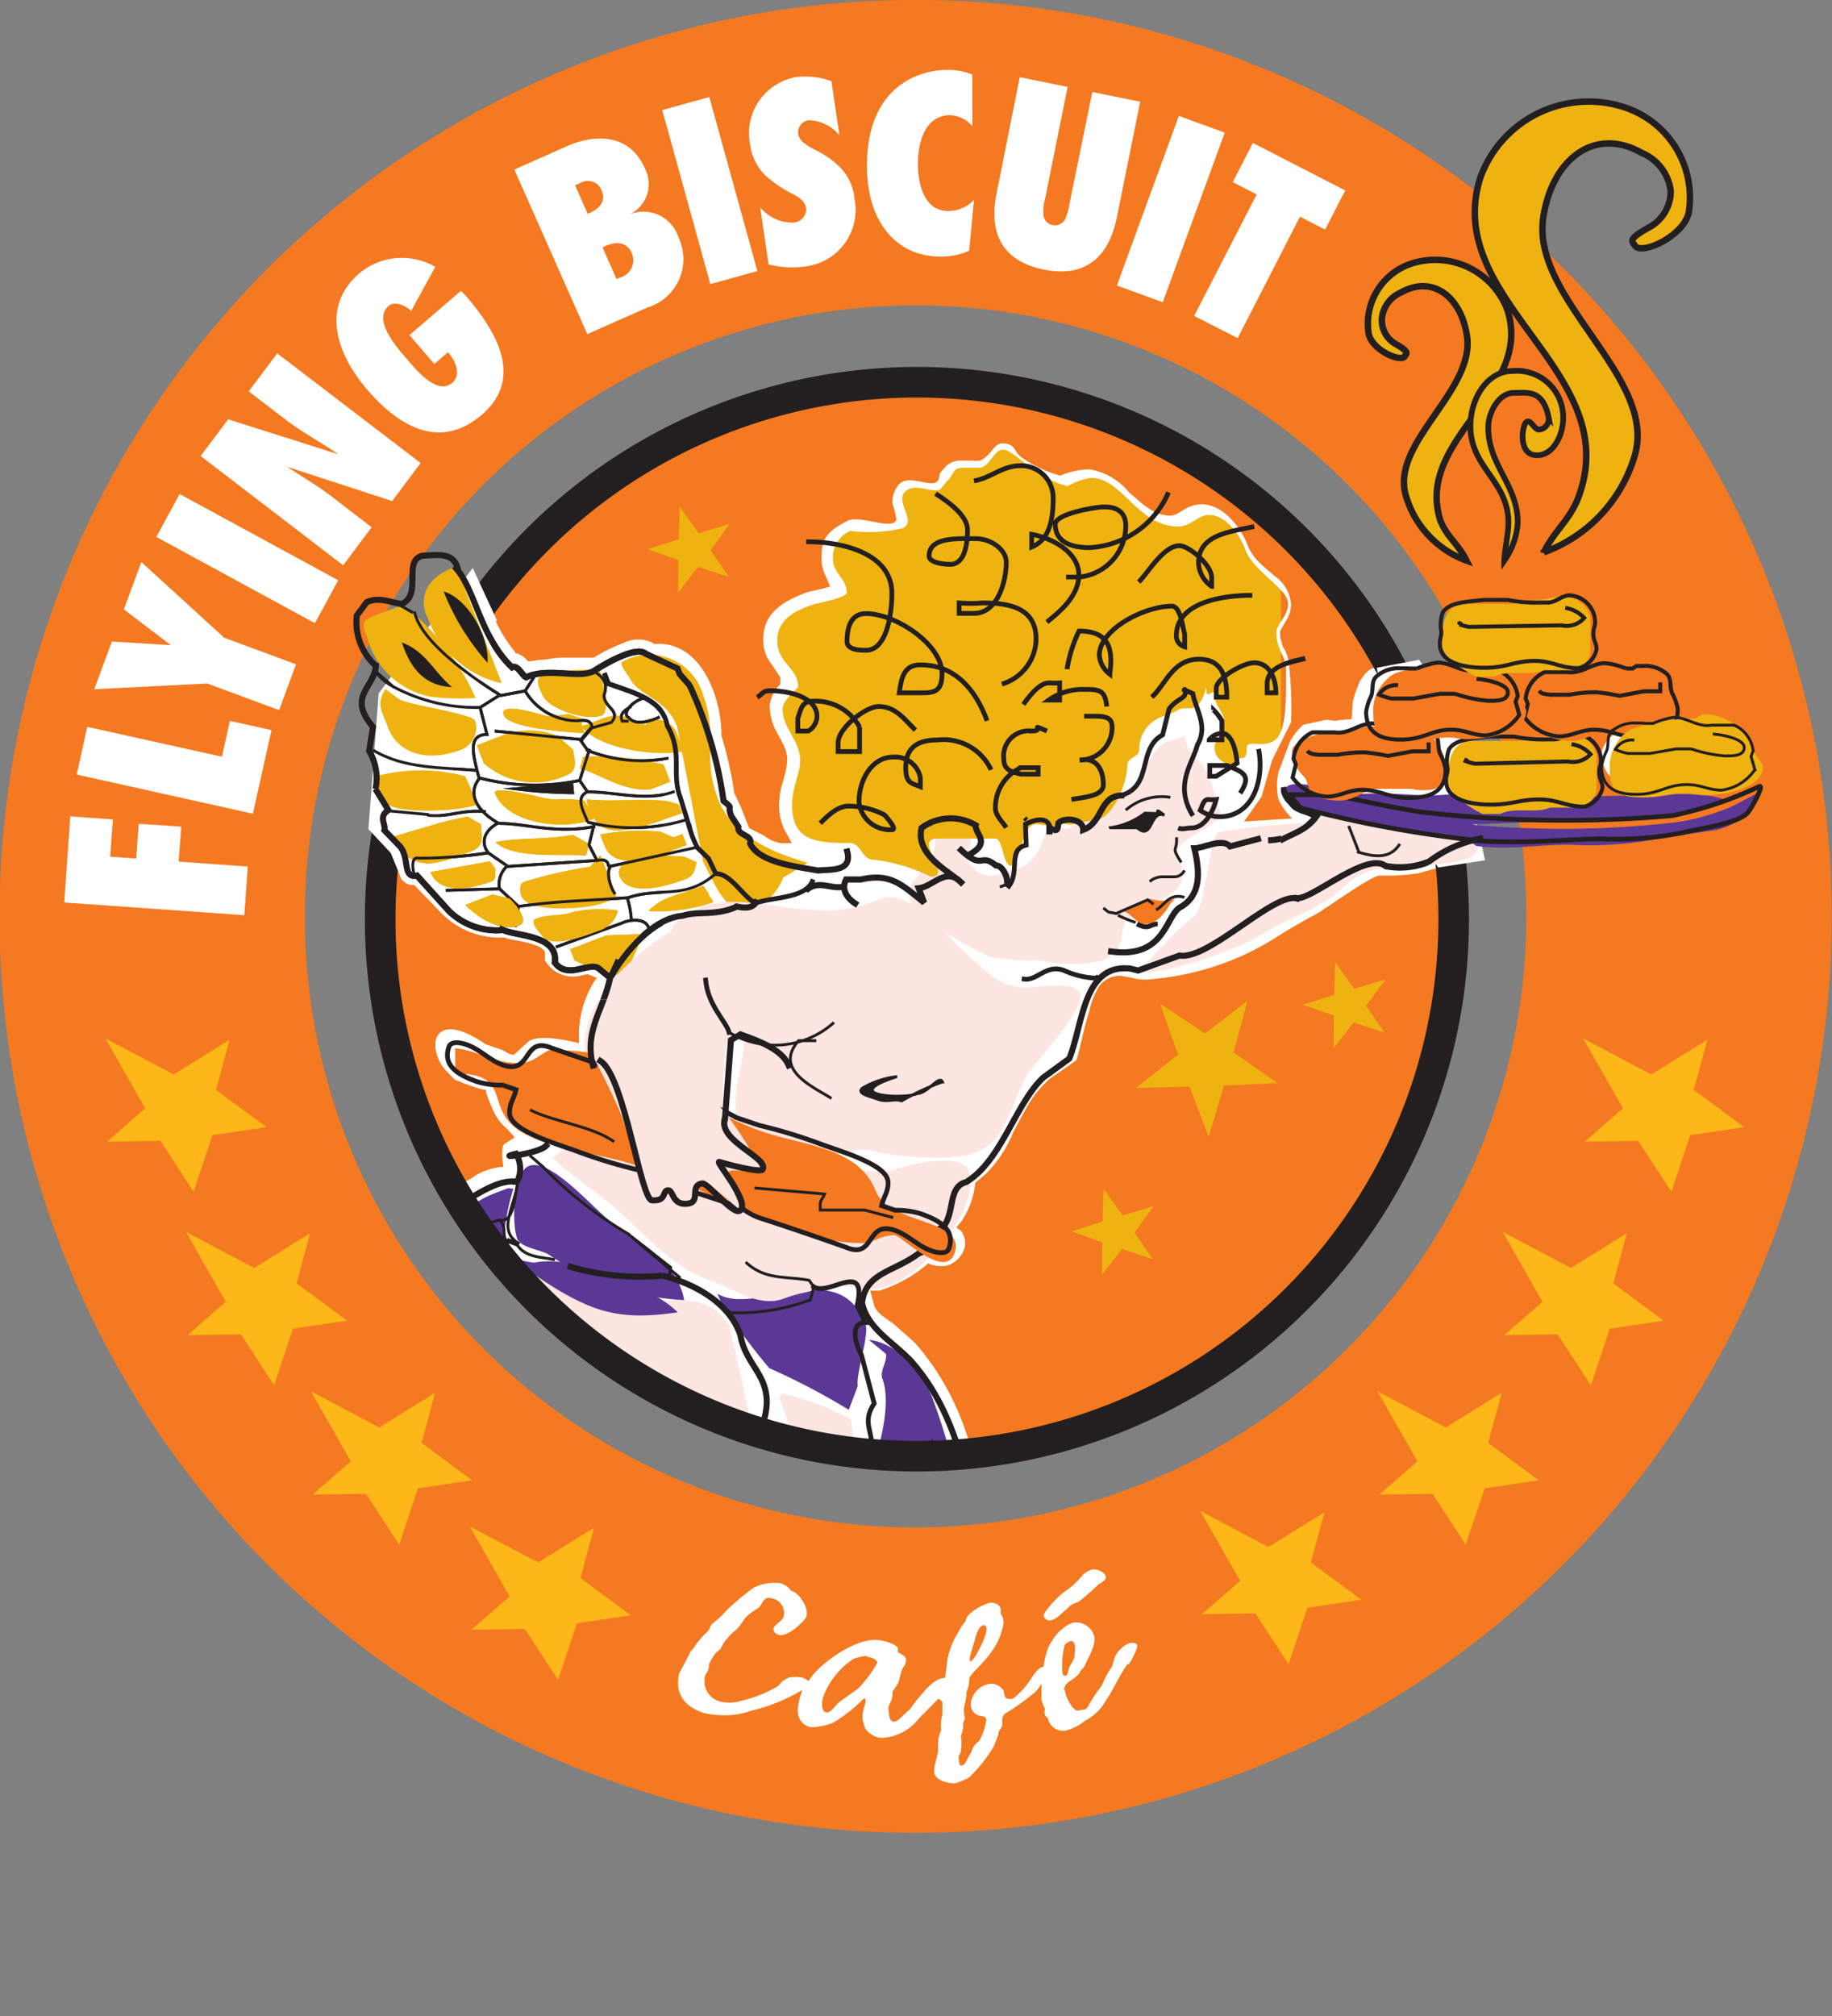 <svg id="Layer_1" data-name="Layer 1" xmlns="http://www.w3.org/2000/svg" viewBox="0 0 96.42 106.07"><rect x="0" y="0" width="96.42" height="106.07" fill="#808080" stroke="none"/><defs><style>.cls-1,.cls-13,.cls-14,.cls-15,.cls-17,.cls-18,.cls-19,.cls-24,.cls-25,.cls-8{fill:none}.cls-4{clip-path:url(#clip-path-2)}.cls-5{fill:#f47920}.cls-7{fill:#fff}.cls-13,.cls-14,.cls-15,.cls-17,.cls-18,.cls-19,.cls-24,.cls-25,.cls-8{stroke:#231f20}.cls-13,.cls-14,.cls-15,.cls-8{stroke-linecap:square;stroke-miterlimit:2}.cls-8{stroke-width:.02px}.cls-9{fill:#fde5e2}.cls-10{fill:#5c3896}.cls-11{fill:#eeb211}.cls-12,.cls-16{fill:#231f20}.cls-12{fill-rule:evenodd}.cls-13,.cls-18{stroke-width:.32px}.cls-14,.cls-17{stroke-width:.15px}.cls-15,.cls-19{stroke-width:.25px}.cls-17,.cls-18,.cls-19,.cls-24,.cls-25{stroke-miterlimit:3.86}.cls-24{stroke-width:.21px}.cls-25{stroke-width:.34px}</style><clipPath id="clip-path" transform="translate(-9.99 -7.94)"><path class="cls-1" d="M116.41 0H0v114.83h116.41"/></clipPath><clipPath id="clip-path-2" transform="translate(-9.99 -7.94)"><path class="cls-1" d="M116.41 0H0v114.83h116.41"/></clipPath><clipPath id="clip-path-3" transform="translate(-9.99 -7.94)"><path class="cls-1" d="M30 56.29a28.25 28.25 0 1 0 28.2-28.24A28.27 28.27 0 0 0 30 56.29"/></clipPath><clipPath id="clip-path-5" transform="translate(-9.99 -7.94)"><path class="cls-1" d="M25.22 31.21h19.64v29.32H25.22z"/></clipPath><clipPath id="clip-path-6" transform="translate(-9.99 -7.94)"><path class="cls-1" d="M77.41 39.03H107v17.76H77.41z"/></clipPath></defs><g clip-path="url(#clip-path)"><path d="M8.01 48.2a40.18 40.18 0 1 1 40.22 40.19A40.14 40.14 0 0 1 8.01 48.2z" stroke="#f47920" stroke-miterlimit="3.9" stroke-width="16.07" fill="none"/></g><g class="cls-4"><path class="cls-5" d="M30 56.29a28.25 28.25 0 1 1 28.21 28.26A28.24 28.24 0 0 1 30 56.29" transform="translate(-9.99 -7.94)"/></g><g clip-path="url(#clip-path-3)"><path class="cls-7" d="M51.84 103.52h-.05a1 1 0 0 1-.23-.06l-.07.22-.3.21a.79.79 0 0 1-.46.12.87.87 0 0 1-.68-.35l-.11-.13h-.17c-.68.21-1 .08-1.17-.11a1.84 1.84 0 0 1-.19-.2l-.22-.23a2.32 2.32 0 0 0-.57-.49 5 5 0 0 1-1.62-1.77l-.27-.52-.22.55c-.13.35-.53.71-1.55.93-1.75.37-2.76-1.09-3.6-2.57a4.16 4.16 0 0 0-1-1.77c-.45-.56-1-1.09-1.29-1.51l-.66-1.71a2.1 2.1 0 0 1 .85-.87l.45-.2a2.55 2.55 0 0 0 .63-.41 5.49 5.49 0 0 0 1.14-1.76c.08-.23.15-.45.25-.71a7.19 7.19 0 0 1 .44-.91 2.64 2.64 0 0 1 .67-.79l.07-.06v-.08a1.34 1.34 0 0 1 .4-.63l.14-.13-.08-.17a5.1 5.1 0 0 0-.6-1c-.1-.14-.21-.28-.31-.43a3 3 0 0 1-.27-.42L38.91 83l-.37-.34-.17.27c-.22.35-.41.72-.64 1a1.73 1.73 0 0 1-.79.63h-.06l-1.53 1.42v.14a3.71 3.71 0 0 0 .2.75c.08.22.17.43.24.64a1.59 1.59 0 0 1 0 1.23l-.26.68c-.32.12-.68.23-1 .37a3.32 3.32 0 0 0-1.11.64l-.07.07v.54l.3.61.11 1.54a1.19 1.19 0 0 1-.81 1.13l-.22-.08-.34.64-.91.35a3 3 0 0 1-3-2.66l.18-1.23-.15-.09a3.6 3.6 0 0 1-1.69-2.7 11.81 11.81 0 0 1-.09-1.69V85.2l1.11-1.48.42-.23a1.75 1.75 0 0 0 .16-.25 1.56 1.56 0 0 1 .12-.17.67.67 0 0 1 .38-.23h.1l.35-.5.21-.44c.71-2.21.93-4.26 1.44-6.2a11 11 0 0 1 3-5.4 3.69 3.69 0 0 0 .93-.47 3.09 3.09 0 0 1 1.54-.5s-.2-1.06.07-1.22l.52-.33-.41-.46a2.52 2.52 0 0 1-.66-.83 9.3 9.3 0 0 1-.44-1.08v-.14h-.15a13.85 13.85 0 0 1-1.5-.53l-.51-.53c-1-1.21-.65-3.25 2.14-1.33l.79.27c.31.11.34.25.69.29l.68-.62c.48-.61 2.75 0 2.75 0v-.72a5.57 5.57 0 0 1 .75-2.44l.19-.28-.49-.19-.24.05a1.7 1.7 0 0 1-2-.78V58l-.08-.08a1 1 0 0 0-.41-.25 3.41 3.41 0 0 0-.51-.15c-.34-.08-.69-.13-.9-.18l-.25-.08h-.05A4.27 4.27 0 0 1 33.24 56l-1.45-1.5h-.09a.68.68 0 0 1-.66-.54c-.05-.17-.07-.35-.11-.53a2.18 2.18 0 0 0-.2-.61L30 52l-.2-.79h-.05a1.14 1.14 0 0 1 0-.71l.05-.13-.56-.91a2.51 2.51 0 0 0 .07-1.06 2 2 0 0 0-.16-.45c-.05-.13-.13-.28-.21-.45l.18-1.18-.12-.09c-.78-1.1-.52-1.7.08-2.8l.08-.16-.11-.14a4 4 0 0 1-.8-3l.72-1a2.49 2.49 0 0 1 1.86-.13l.31.07v-1.11a2.74 2.74 0 0 1 .11-.64c.11-.32.35-.6 1-.73h.74a3.58 3.58 0 0 1 .68.06 1.21 1.21 0 0 1 .93.82v.06a7 7 0 0 1 .65 1.09c.19.4.35.81.51 1.22a7.81 7.81 0 0 0 1.35 2.41v.06h.08a1.29 1.29 0 0 1 .49.31l.1.11h.15a4.34 4.34 0 0 1 .78-.09 5.38 5.38 0 0 1 1.29-.1h1.24a9 9 0 0 1 1.58-.78 1.7 1.7 0 0 1 1.51 0l.08.06h.09c2.31-.15 3.44 2.65 3.46 4.75v.07a20.62 20.62 0 0 1 .66 2.9v.09l.36.76.44 1.12.79.4a2 2 0 0 0 .88.39h.58l-.39-.7a2.91 2.91 0 0 1-.28-1.45 3.93 3.93 0 0 1 .2-1.1c.05-.2.11-.39.15-.58a3.38 3.38 0 0 0 .07-.63 1.61 1.61 0 0 0-.17-.65c-.09-.2-.2-.4-.32-.62a3 3 0 0 1-.43-1.44A1.74 1.74 0 0 1 51 44l.06-.07v-.37L51 43.5l-.32-.5c-.1-.14-.2-.27-.28-.41a2 2 0 0 1-.24-1c0-1.4 1-2 2.33-2.5l.83-.19.36-.1-.25-.59a2 2 0 0 1-.2-1.05c0-1 .47-1.34 1.34-1.81.66-.36 2.42.54 2.6-.08a4.42 4.42 0 0 0-.21-.82 1.46 1.46 0 0 1 .32-1c.49-.59 1.6.12 2-.15.19-.15.11-.36.21-.5l.15-.18.14-.16a1.17 1.17 0 0 1 .88-.29h.47a1.82 1.82 0 0 0 .45 0c.71-.36.7-1 1.31-.9s.41.42.91.76a6.54 6.54 0 0 0 1.94.92h.08a4.26 4.26 0 0 1 1.51-.32 3.4 3.4 0 0 1 2.08 1.21l.5.43a3.56 3.56 0 0 0 .5.39 2 2 0 0 0 1.18.41.86.86 0 0 0 .4-.13l.35-.21a1.81 1.81 0 0 1 .87-.26c1.31 0 2.22 1.5 2.47 2.22a2.71 2.71 0 0 0 .62.87c.23.23.51.45.77.68a2 2 0 0 1 .87 1.47 1.56 1.56 0 0 1-.17.72c-.12.23-.27.45-.41.73v.12a1.4 1.4 0 0 0 .09.47c0 .14.11.28.18.43a2.27 2.27 0 0 1 .22.93 19.78 19.78 0 0 1 .09 2.83l-1 2-.56 1.93-.92 1.29L78 51a3.39 3.39 0 0 1-.72-1 3.32 3.32 0 0 1 0-1.44l.59-1.58a3.13 3.13 0 0 1 .72-.91l1.09-.24c.28-.06.54.09.73 0l.72-.06.06-.92a6.66 6.66 0 0 1 .38-1.09c.67-1 .66-.45 1.66-1l1.09-.4.27-.09v-.37a7.9 7.9 0 0 1 .24-2 1.68 1.68 0 0 1 1.17-.8 13.92 13.92 0 0 1 1.52-.22h1.36c.24 0 .47.09.72.12h.56a6.72 6.72 0 0 0 1-.16h.47a2 2 0 0 1 2.29 2.45 1.13 1.13 0 0 0 0 .46c0 .11.08.23.1.34v.18h.18a2.1 2.1 0 0 1 .24.06h.11a3.56 3.56 0 0 1 1.75.15h.05a1.63 1.63 0 0 1 1.48 1.19 3 3 0 0 1 .37 1l.07.42.38-.26a4 4 0 0 1 2.33.72 2.45 2.45 0 0 1 1.19 1.63v.06l.15.25a1.46 1.46 0 0 1 0 1.77l-.06.1v.11a1.83 1.83 0 0 1-.51 1.43 1.6 1.6 0 0 1-.35.34 4.24 4.24 0 0 1-1.72.69h-1l-.36.08a26.45 26.45 0 0 1-5.22.57c-1.9.06-3.77 0-5.15.06h-.15l-.07.58a21 21 0 0 0-3.07.66 10.7 10.7 0 0 1-2.06.12c-.58.08-2.94 1.85-3.5 2.12-.3.15-1.42.79-1.89 1.1a14.46 14.46 0 0 1-6.59 2.23 2.45 2.45 0 0 1-1.06-.07l-.56-.1a1.35 1.35 0 0 0-1.19.59 4 4 0 0 0-.48 1.24c-.31.93-.5 2.08-.69 2.61l-1.43 1a6.1 6.1 0 0 0-1 1.17c-.27.44-.64 1.15-.89 1.61a6.51 6.51 0 0 1-1.46 2.21l-.54.46a4.44 4.44 0 0 1-.71 2l-.29.35.26.18a1.13 1.13 0 0 1 .19.84 1.38 1.38 0 0 1-1 1 1.87 1.87 0 0 1-.93-.13 7.21 7.21 0 0 1-2.56 1.43h-.49l.22.82c.19.44.66.64 1.09 1 .22.2 1 .87 1.11 1a13.8 13.8 0 0 1 3 6c.6 2.29 1 4.67 1.74 6.9v.14l.76.18h.07a1.56 1.56 0 0 0 .89-1 10.27 10.27 0 0 0 .51-1.59c.15-.58.3-1.19.48-1.74a4.81 4.81 0 0 1 .61-1.34 2.6 2.6 0 0 1 1.73-.94 15.76 15.76 0 0 1 2.12-.19 6 6 0 0 1 1.47 1 1.59 1.59 0 0 1 .48 1.54L72 89.14v.06a6 6 0 0 0 1.31 1.7l.75.75a5.63 5.63 0 0 1 .65.75l.41.21.1.06h.1c.59-.19.82-.32 1.09-.39a3.34 3.34 0 0 1 1-.06c.07 1.06-.09 1.44-.33 1.64a1.69 1.69 0 0 1-.62.32l-.89.29-.31-.33L75 94a2.68 2.68 0 0 1-.92-.38l-.2-.33h-.18a10.54 10.54 0 0 0-3.7 1.32c-1.07 1.49-2.64 2.16-4.37 2.86a1.22 1.22 0 0 1-.65.21h-.78l-.1-.11-.7.43a3.53 3.53 0 0 1-1.21-.28l-.6-.25a4.57 4.57 0 0 0-.71-.2h-.11a7.42 7.42 0 0 1-1.5.1 13.19 13.19 0 0 0-1.54 0 6.67 6.67 0 0 1-4.64-4.82 3.84 3.84 0 0 0-.39-1.24l-.16-.27-.36.29c-.24.2-.48.44-.75.68l-.09.08v.12a18.31 18.31 0 0 0 .75 4.9c.43 1.6 1 3.18 1.35 4.72a1.38 1.38 0 0 1-1.6 1.65" transform="translate(-9.99 -7.94)"/><path class="cls-8" d="M31.99 45.6l.03-.01"/><path class="cls-5" d="M81.08 49.76a15.19 15.19 0 0 0 4.53 1.64c3.22 0 4.67-.25 8.07-.25l1.17-.08h2.35a5 5 0 0 0 2.94-1.1c-1-.52-4-.16-5.29-.16s-2.27.33-3.78.33l-4.07-.5c-2.16.36-3.42-.13-5.88.12" transform="translate(-9.99 -7.94)"/><path class="cls-9" d="M62.15 58.29a12.12 12.12 0 0 0 2.62.18 7.06 7.06 0 0 0 3.23 0c1.38-.53.79-1.61 1.35-2.14 1.53-1.45 3.55-1 2.63-3.41-.32-.83 2.5-1.59 2.23-2.3-.14-.35-.44-1.46-.58-1.81-.35-.91-1.31-1.27-1.25-2.15l-1.06.34c-.55.21-1.16 1.57-1.47 2.05-.65 1-1.64 1.17-2.78 1.61-.4.15-.37.69-.77.84a1.88 1.88 0 0 1-1.12-.11c-.34.67-.45 1.8-1.55 2.22-1.46.56-2.07.62-2.75-.44l.3-1.33c-.83-.77.1-.22-1-.16l-.94.36-.1.66c-.14.86-1.54 1.77-1.34 2.3.06.16.19.59.25.75a18.79 18.79 0 0 0 4.1 2.56" transform="translate(-9.99 -7.94)"/><path class="cls-5" d="M71.84 55.22a2.18 2.18 0 0 1-1.34 0l-1.32.67c.52.26.59.67 1.16.67s1.1-.79 1.25-1.08z" transform="translate(-9.99 -7.94)"/><path class="cls-9" d="M36.93 74.16c-1.65 1.22-.72 4.5 0 6.47L41.74 87l4.19 11c.44 1.5 3.26 4.59 4.67 4 .4-.15.27-.73.23-1.17-.1-1.91-.7-3.36-.72-5.29s.27-3.91-.44-5.76C49.38 89 48.5 89 48 88.37c2.41-1.51 1.88-2.89 1.53-5.57l-1.15-5.09c-1.75-2.8-5.07-.26-7.58-1.15-1-.34-1.36-1.42-2.27-1.66z" transform="translate(-9.99 -7.94)"/><path class="cls-10" d="M36.93 74.16c3.81 2.75 5.26 3.33 8.73 2.82a5 5 0 0 0-2.59-1.34c-1.8-.67-3-1.62-5-1.27z" transform="translate(-9.99 -7.94)"/><path class="cls-11" d="M59.44 33.72c-.67.11-1.32-.4-1.83.11s.62 1.51-.08 1.89a7.6 7.6 0 0 1-2.79.15 1.53 1.53 0 0 0-.91 1.51c0 .71.72 1 .72 1.74 0 .27-1.53.55-1.72.61-.93.31-1.93.75-1.93 1.93s1.1 1.41 1.1 2.43c0 0-.82.72-.82 1.12 0 1.11.92 1.64.92 2.75 0 .69-.42 1.38-.42 2.33 0 1.91 1.28 2 3 2 .67 0 .63.88 1.3.88a9.37 9.37 0 0 1 3 .89c1.2 0-.94-2 .32-2h3.08c.4 0 .4 1.42.8 1.42.57 0 .52-2.18 1.34-2.18s1 .5 1.3-.09c.61.28 1-.08 1.64-.08 1.11 0 1.86-2 1.86-2.95 0-.4.63-.38.63-.82a1.8 1.8 0 0 1 1.31-1.75c1-.36.6-.41 1.38-.41s.85-1.63.85-.85c0 .36.42-.23.42.12 0 .63.51.91.51 1.43s-.51 1.09-.51 1.32c0 .78.67.89 1.11 1.12 0-1 .59 0 .59-1.07 0-.46.92.08 1.51-.42s.55-2.19.55-3.7c0-.69-.5-1-.5-1.93 0-.42.6-.9.6-1.51 0-.82-1.8-1.68-2.24-2.86-.25-.71-1-1.82-1.91-1.82-.59 0-.93.61-1.64.61-2.12 0-3-2.69-4.66-2.55a3.83 3.83 0 0 0-1.13.42c-1.39-.27-2.63-1.65-3.25-1.88s-.81.92-1.42.92h-.81c-.61 0-.41.24-.9.73z" transform="translate(-9.99 -7.94)"/><path class="cls-12" d="M80.53 50.17a17.37 17.37 0 0 1 2.33.73 27.25 27.25 0 0 0 6.73.66A63.54 63.54 0 0 0 97.7 51c.94-.14 2-.52 3-.72h1.12c0 .08.17.12.17.22 0 .53-1.18.89-1.66 1h-2.48a22.87 22.87 0 0 1-5.37.54 42.68 42.68 0 0 1-6.05-.57 14.58 14.58 0 0 1-2.08-.13 14.26 14.26 0 0 0-4.58-.87c.15-.27.25-.27.63-.28h.1z" transform="translate(-9.99 -7.94)"/><path class="cls-5" d="M29.74 88.79l.71-.28a38.49 38.49 0 0 1 4.21-3.75c.73-.46 3.25-1.33 2.92-2.19-.46-1.19-1.2-1.72-1.77-2.85l-.56.21c-.71.27-.88 2.06-1.16 2.62a28.19 28.19 0 0 1-4.56 6z" transform="translate(-9.99 -7.94)"/><path class="cls-11" d="M44 46.08c-1-.33-1.31-.72-2.42-.29a9.8 9.8 0 0 1-1 .36c1 1.24 4 1.59 5.4 1.32-.14-.35-.23-.59-.36-.94-.28-.71-.92-.74-1.52-.78zm.47 1.98a15 15 0 0 0-3.78-.31l-.18.61c1.24.39 2.22 1.19 3.69 1.12l1.07-.41-.35-.91zm.64 2.02c-1.6-.15-2.74.06-4.24-.09 0 .32.22.59.35.91.56 1.46 3.11.34 4.68-.17l-.18-.48z" transform="translate(-9.99 -7.94)"/><path class="cls-11" d="M44.78 51.7a11.42 11.42 0 0 0-3.2.14c.07.2.15.4.23.6.51 1.34 2.55.64 3.74.19l.59-.23-.23-.59-.47.18z" transform="translate(-9.99 -7.94)"/><path class="cls-11" d="M46 53l-2.49-.13c-.47.32-1.11.65-.91 1.17.41 1.06 2.35.59 3.46.16.51-.19.51-.55.6-.91zm1 1.53c-1.45.56-2.06.52-2.88 1.34a8.83 8.83 0 0 0 3.37-.44c.15-.06-.22-.32-.19-.47zm-5.1 2.62l-1.9.73.23.59c.49.22 2 1 2.71.68l.92-2.07zm-.85-3.61a23.68 23.68 0 0 0-3.49.8c-.24.09-.22.49-.13.73.36.94 3.48.7 4.35.36l.67-.25c-.34-1-.53-1.39-.86-2.25zm-.91-1.68c-1.57.28-2.67.12-4.07.38.9.92 3.63.6 4.76.71l.17-.61zm-1.56-1.94c-.46-.14-2.69-.64-2.54-.25.59 1.54 3.45 2 5.1 1.39.4-.15-.24-.63-.39-1a7.77 7.77 0 0 0-1.61-.06zm.73-3.27a4 4 0 0 0-2.92 0l-1.3.5.36.94a4 4 0 0 0 4.32.65c.71-.27.44-.85.38-1.36zm-.52-1.02s-2.6-.86-2.29-.07 4.25.95 4.25.95c-.41-1.07.28-.57-.81-1z" transform="translate(-9.99 -7.94)"/><path class="cls-11" d="M41.53 43.22a8.24 8.24 0 0 0-3 .26c-.43.16-.14.69 0 1 .28.75 2.31 1.42 3.13 1.1.48-.18 0-1.82-.1-2.4m-6.95 7.72c-1.39.26-3 .73-4.4 1.15 1.18 1.9 2.59 1.44 4.56.69.79-.31.54-.84.54-1.43zm-.14-2.12a9 9 0 0 0-4.69 0c-.19.07.55 1.42.55 1.42.53.56 3.66.45 4.74.08l-.37-1zm-4.2-4.59c-.46.81-.25 1 .13 2 .61 1.58 2.31 1.78 3.81 1.21a1.26 1.26 0 0 0 .79-1.53c-.16-.4-3.64-.87-4-1.15zm.65-4.32l-1 .37c-.94.36-.9.48-.58 1.31a4.27 4.27 0 0 0 3.35 3.05 12.94 12.94 0 0 0 2.33.06 13.08 13.08 0 0 0-3.59-4.73z" transform="translate(-9.99 -7.94)"/><path class="cls-11" d="M32.47 40.36a5.36 5.36 0 0 0 3.92 3.52L34 37.73c-1.42.54-2 1.41-1.56 2.63m20.07 12.97c-1.58-.44-3.94-1.33-4.72-3.33-.86-2.25 0-3.36-.79-5.49a2.93 2.93 0 0 0-4.17-1.79c-.36.14.19.61.36 1 .56.87 1.89 1 2.44 2.46L47 53.29c.72 1.39 1.32 3 2.7 2.44a2.91 2.91 0 0 0 1.51-1.62z" transform="translate(-9.99 -7.94)"/><path class="cls-10" d="M47.75 76c2 1.23 6.37-2.1 7.79 1.61.22.55-.53 2.66-.4 3.24l-.48 1.26a35.87 35.87 0 0 0-4.18-2.19 30.56 30.56 0 0 1-2.54-3.45zm-10.54-2.89c.18.48 1.31.59 1.68.85A14 14 0 0 0 46 76.34c-.35-2-2.42-3.1-3.7-4-.91-.6-3.29-3.52-4.47-3.06-.87.33-.9 3.08-.63 3.79" transform="translate(-9.99 -7.94)"/><path class="cls-9" d="M51 81.46a11.6 11.6 0 0 1 .8 5.62c-.26 1.23-1.56 2-1 3.49.13.36.64-.11 1-.24a30.65 30.65 0 0 0 2.47-3.12 8.12 8.12 0 0 0 .49-4.62 15.79 15.79 0 0 0-3.59-1.34zm23.8-23.59c1.71-.7 2-1.12 3.74-1.87s2.12-1.84 3.63-2.27c1.21-.35 5.87-.1 5.54-1.23-.19-.65-4-1.39-4.4-1.81-.8.71-4.31-1.39-4.82-.72-1-.5 1.73.81.14 1.27a37.08 37.08 0 0 0-4.57.5c-.51.81-.57 3.91-1.29 4.46-1 .78-2 2-2.89 2.85.87.28 3.82-.73 4.92-1.18M53.91 69.53c.51-.19 2.46.17 3 0 .86-.34 3.7-1 4.06 0 .7 1.81-2.17 5.26-4.1 6-1.7.65-2.38-.29-3.45.11-.63.25-1.28.28-2.18.62-1.3.5-2.77-.57-3.6-.84-2.23-.73-3.44-2.31-5.23-3.89-.82-.73-2.46-1.83-3.31-2.63a17.13 17.13 0 0 1 2-1.75c2.6-1 2.59 4.89 5.67 3.71a8.85 8.85 0 0 1 3.93-.71c1.43.09 1.21.19 3.27-.6" transform="translate(-9.99 -7.94)"/><path class="cls-10" d="M55.72 78.43c1.4.13 2.78 1.62 3.32 3C60.77 86 61 89.94 61.44 94l1.77 4a10.31 10.31 0 0 1-4.8-4.78c-.73-1.66-.51-3.17-1.52-4.27-.55-.61-1.63-.73-2-1.56-.18-.47.59-1.4.8-1.8.49-1 1.27-3.74.74-5.12-.15-.4.26-.88.19-1.3zm-18.99-7.98l-.71.27c-4 1.53-5.44 7.75-6.34 10.94-.74 2.68-3.54 5.52-2.27 8.84.42 1.1 3.38 1 4.32.65 1.11-.43 3.27-1.65 3.27-2.63l-.4-1.06-.71.27-2.68 2.11c-.75-.07-1.64 0-1.92-.75-.69-1.82 1.43-2 2.54-2.83 1.35-1.06 3.62-3.65 4-5.19.89-3.69.1-7.15 1.18-10.59z" transform="translate(-9.99 -7.94)"/><path class="cls-9" d="M45.3 56.93c-2.49 1.55-4.82 4-4.52 6.45C41 64.73 43 65.65 43.63 67l.65 2.74a5.28 5.28 0 0 0 3.95.52l.6-.23a13.39 13.39 0 0 1-.7-6.06c0-.55-.1-1.19.41-1.39.2-.07.41.12.61.18-.08 1.66-1 3.29.06 5.09 1.43 2.3 5.49.29 6.56.6s4.19.66 5.61.11c1.62-.64 1.77-2.56 2.72-4.14.42-.66 3-3.38 2.74-4.17s-2.38-.31-3-.35c-1.3-.09-1.91-.85-3-1.79-.94-.82-3-3.46-4.46-2.9l-.59.22c-3.2 1.23-6.32-.78-9.08.28a5.07 5.07 0 0 0-1.29.9z" transform="translate(-9.99 -7.94)"/><path class="cls-13" d="M34 37.85c1 1.11 1.28 3.63 2.94 5.2.3-.15.52.42.74.52 1.17-.53 2.71.08 3.54-.31 1-.65 2.36-1.31 2.76-.92l1.67.77.11.29.52.59a21.41 21.41 0 0 1 1.79 6.09c.58.46.15.19.42.81l.36.55c-.08.47.76.4.62.88.48 1 2.42 1.21 3.59 1.42.58-.08 1.81.1 1.52-1" transform="translate(-9.99 -7.94)"/><path class="cls-14" d="M31.82 40.18c.33 1.43 2.68 3.21 4.53 4.35l1.28-.24.43-.67m-.43.67a3.18 3.18 0 0 0 2.7 1.57c.17 0 .78-.16.83.37l1-.28c.56-.62-.41-.79-.38-1.45.17-.5.1-.87-.54-1.24" transform="translate(-9.99 -7.94)"/><path class="cls-15" d="M41.84 43.47l.17.44c1.47.52 2.86.86 3.1 2.21.85 1.48.19 2.5.69 3.79l.46 1.49M69 49.79c1.69-.5.83-2.45 2.18-3.19l.34-1.36c.43-.6 1-.54.82-1m.37 6.51c-.91-1.58.06-2.66.3-3.62.59-1-.1-1.88-.24-2.7l-.43-.19" transform="translate(-9.99 -7.94)"/><path class="cls-13" d="M69 49.79c-1.17.05-.94 1.41-2 1.81 0-.61-1-.66-1.3-.37-.06.32 0 .53-.48.26v.19" transform="translate(-9.99 -7.94)"/><path class="cls-15" d="M65.27 51.49c-.16-.7-1-.35-1.31-.19l.04 1.1c-1 .24-.31 1.35-.91 2.16" transform="translate(-9.99 -7.94)"/><path class="cls-14" d="M53.07 46.5l-.38.14"/><path class="cls-13" d="M63 54.36c0-.37-.28-.9-.6-.89-.84-.69-.65.29-1.83-.81m.54.18c1-.6.22-1 .22-1.49a2.58 2.58 0 0 0-2.84.15c-.32 1.42 1.37 2.22 2.08 2.86m0 0c-.79-.83-1.47.23-2.23.31l.29.76c-1.23-1-1.8-1.56-3.33-1.22h-.78c-.25.49 0 .94.48 1.26m-.66-.87c-.64.11-1.21-.33-1.81.09m-2.76.73c-.28.5-1.18.13-1 .22-1.14.51-2.05.21-2.85.48-1.58.13-3 1.88-3.75 3.17l.34-.74" transform="translate(-9.99 -7.94)"/><path class="cls-14" d="M44.17 57c0-.81-1-.72-1.49-.48l-3.37 1.22m3.91-1.42a5.14 5.14 0 0 0-.22-1.15c-2.11.16-3.74.17-5.72.46l-.16 1m.16-1l-1-.93-2.75.08m2.75-.08a1.27 1.27 0 0 1 .41-1.2l-1-.69a24.72 24.72 0 0 1-3.66.28c-.44-.12-.32.67-.21.95m3.87-1.23c-.43-.56-.2-1.19.52-1.57-1.07-.61-1.66-1.5-1-2.33-.29-1.16-.67-2.32.41-2.33l-.36-1.42a9.24 9.24 0 0 1-4.58-1.1 2.88 2.88 0 0 1-1-.87l1 .87m4.58 1.1l1-.63m-4.53-4.35l-.7-.41zm9.35 6.06l-.54.64.38.54a7.61 7.61 0 0 0 4.18.42m-4.1-.43L40.5 49l.41.6c1.53 0 3.06.52 4.52 0m-4.52 0c-.75.32-.06 1.25 0 1.59a9.72 9.72 0 0 0 5.23-.13m-4.9.33l-.25 1 .42.82c.81-.16.47.47.73.3l4.56-1m-4.56 1c-.23.23-.12.91.18 1.41m-.91-1.71l-4.66.31m4.49-2.09c-2 .39-3.54-.16-4.92-.17M40.5 49a11.6 11.6 0 0 1-5.19-.11m3.53.49l.93-.21m.85-2.32l-4.52-.44m4.52.44l.54-.64m2.64-1.52c-.64.21-1.08.85-.72 1 .37.51 1.37.09 1.56 0m-1.64.19h-.26c-.17-.37.12-.56.41-.74M30.43 50.6l2.06.19m15.17 3.11c-1.6 1.41-2.89.68-4.62 1.27m20.9-4.11L64 51M48.36 62.25a4.65 4.65 0 0 0 5.47-.47m-.95.91h-.86c-1.33 1.52.75 2.42 1.67 3" transform="translate(-9.99 -7.94)"/><path class="cls-15" d="M48.36 62.25c-.14-.56-1.12-1.42-1.23-2.75" transform="translate(-9.99 -7.94)"/><path class="cls-14" d="M57.51 51.46l.22-.09"/><path class="cls-15" d="M67.5 59.39A4.54 4.54 0 0 1 66 59c-.94-.36-1.42.55-2.11.45" transform="translate(-9.99 -7.94)"/><path class="cls-14" d="M37.18 73.38c.39.73 1.39.7 1.94.82" transform="translate(-9.99 -7.94)"/><path class="cls-15" d="M37.18 73.38l-.42-.16c-1.45 1.32-.66 3.76-.49 5 .78 1.18 1.87 3.08 2.63 4.13-1.3.39-.64-1.09-1.14-1.84m-1.5-1.17c-.59 1.86-1 4.15-2.19 5.88 0 .23-.06.53.42.63 0 .4-.44.75-.07 1.15-1.21-.51-2 .09-3.36 1l.32.64c-.46-.26-.84 1.3-1.67.64.89-1.53 3.11-2.27 4.36-4" transform="translate(-9.99 -7.94)"/><path class="cls-14" d="M36.14 79.36L35.79 75m.93-1.73c-.39-.25 0-.78-.44-1.14-1.25.23-1.84 1.25-2.38 2.47-1.14 3.63-2.22 8.93-4.33 10.61a5.16 5.16 0 0 1-2.25 2.34m9-15.42c.74.12.75-1.26.94-2.09-.18 1.44-1.11 2.59 0 3.3" transform="translate(-9.99 -7.94)"/><path class="cls-16" d="M57.14 64.59c-3.09 1 .49 1.19 1.13.87.54 0 1.15-1 1.32-.61a13.32 13.32 0 0 0-2.15 1c-.38-.14-.77.09-1.22-.08s-1.17-.3-.84-.59a4.56 4.56 0 0 1 1.76-.6" transform="translate(-9.99 -7.94)"/><path class="cls-14" d="M48.45 77a10.91 10.91 0 0 0 4.19-.67l.18-.68-.24-.35c-1.18-.23-2.27 0-3.29-.91m7.85-9.79c-3.09 1 .49 1.19 1.13.87.54 0 1.15-1 1.32-.61a13.32 13.32 0 0 0-2.15 1c-.38-.14-.77.09-1.22-.08s-1.17-.3-.84-.59a4.56 4.56 0 0 1 1.76-.6z" transform="translate(-9.99 -7.94)"/><path class="cls-15" d="M52.82 75.64c.81.52 2.84-1.46 2.28 1l.44.88c-.84 0-.53 1.14-.21 1.71l.67 2.55c-.8 1.21.25 1.57-.3 3.09L55 87a41.52 41.52 0 0 1 3.91 7.55c1.24.87 1.61 2.39 2.58 2.56L59.71 97c.66-.25.44-.93.17-1.55" transform="translate(-9.99 -7.94)"/><path class="cls-13" d="M58.9 94.51c-.67-.43-.69-1.33-1.78-1.05-1.9-1-1-3.73-2.49-5.38-1.11.43-1.41 2-2 2.82-.84 0-1.21.72-1.88 1-1-2.68 1.26-6.35-.58-9.15.7-2.33-.92-2.8-1.21-4.57-.59-1.73-2.45-2.71-4.1-3.13a13.07 13.07 0 0 1-4.84-.46" transform="translate(-9.99 -7.94)"/><path class="cls-14" d="M35.22 67.14l.08-.46-2.23-1.75 2.68 2.26"/><path class="cls-13" d="M78.24 55.21c-1.21-.33-4.65 3.26-6.17 3l-2.18.79-.4-.1c-2.49-.29-2.49 2.9-3.22 4.73l-1.37 1c-1.47 1.37-2.19 4.37-4.06 5.5-1 .25-.56 1.66-1.25 2.4-.4 0-.74 1.3-1.23 1.34-1.31 1-2.82 1-3 2.62.28 1.31 1.54 2 2.53 3C61.22 83.2 61 88.27 62.78 93l1.24.29c2.54-.44 1.56-3.93 3.1-6 .83-1.22 2.37-1 3.25-1.06.77.42 1.71 1 1.47 1.86l-.11 1.7c.66 1.7 2.23 2.4 3.14 3.94 1.14.68 1.66-.31 2.51-.28.07.85-.84.83-1.13.94-.3-.32-1.66-.84-1.9-1.19a11.65 11.65 0 0 0-4.53 1.6c-1.1 1.65-2.93 2.28-4.36 2.87-.46.42-1.48-.16-1.7.39" transform="translate(-9.99 -7.94)"/><path class="cls-15" d="M46.26 51.4a5 5 0 0 0 .44 1.14l.58.57.38.79c.78 0 1.38 1.14 2.08 1.56.85-.33 2.59-.23 3-1.14" transform="translate(-9.99 -7.94)"/><path class="cls-17" d="M32.47 50.83c1.22.12 1.74-.31 3.09-.19m-5.94-3.24c1.63 1 3.65.91 5.47 1.07" transform="translate(-9.99 -7.94)"/><path class="cls-16" d="M28.69 86.61c1.19-.5 1.12-1.18 1.77-1.87A15 15 0 0 0 33 78.49a11.75 11.75 0 0 1 2.49-5.82c.05-.06.15 0 .09.09-1.3 1.39-1.57 3.81-1.91 5.82A15.71 15.71 0 0 1 31 85.16a5.17 5.17 0 0 1-2.24 1.57.07.07 0 1 1 0-.12" transform="translate(-9.99 -7.94)"/><path class="cls-18" d="M28.69 86.61c1.19-.5 1.12-1.18 1.77-1.87A15 15 0 0 0 33 78.49a11.75 11.75 0 0 1 2.49-5.82c.05-.06.15 0 .09.09-1.3 1.39-1.57 3.81-1.91 5.82A15.71 15.71 0 0 1 31 85.16a5.17 5.17 0 0 1-2.24 1.57.07.07 0 1 1-.07-.12z" transform="translate(-9.99 -7.94)"/><path class="cls-11" d="M35.78 53.25l-3.13.57c.46 1.19 2.08.93 3.26.47.2-.07.12-.41.17-.61zM35.9 55l-1.42.55c.75.75 1.91 1.44 2.86 1.07.55-.21-.3-1.24-.55-1.42zm4.3.9c-.71.28-1.32.1-2 .38-.36.13.11.63.36.94.44.56 2 .06 2.88-.29a1.48 1.48 0 0 0 1.07-1.09 7 7 0 0 0-2.28.06" transform="translate(-9.99 -7.94)"/><path class="cls-16" d="M59 83.62c.81.79.66 1.63 1 2.92.46 1.65 1 2.4 1.46 4.32.37 1.6 1.72 3.54 1.7 4.66-2.37-1.25-2.73-3.43-3.66-6.1-.21-2.44 0-3.87-.5-5.8" transform="translate(-9.99 -7.94)"/><path class="cls-12" d="M33.34 39.06a12.64 12.64 0 0 0 2.31 3.75c.1-1.47-1.13-3.43-2.31-3.75m.44 5.03c-1-.85-1.36-1.86-2.64-2.35.47 1.42 1.23 2.28 2.64 2.35" transform="translate(-9.99 -7.94)"/><path class="cls-16" d="M40.21 49.72l-.06-.62-3.69.32a24.88 24.88 0 0 0 3.75.3" transform="translate(-9.99 -7.94)"/><path class="cls-13" d="M87.89 52.08a6.58 6.58 0 0 0-2.68 1.2 4.06 4.06 0 0 1-2.31.23c-1-.75-3.92 1.82-4.66 1.7" transform="translate(-9.99 -7.94)"/><path class="cls-18" d="M76.73 52.15a3.37 3.37 0 0 0 2.54-1.25c-.66-.42-1.34-.21-1.48-1.25" transform="translate(-9.99 -7.94)"/><path class="cls-13" d="M76.2 52.08l-1.47.39c-.4-.47-1.44.11-1.88.1.3 1.26.35 2.42-.67 3.06-.87.37-.76 2.77-3.71 2.37" transform="translate(-9.99 -7.94)"/><path class="cls-14" d="M81.51 52.77L81 51.46m.48 1.31c.81.25 1.65.37 2.14-.37" transform="translate(-9.99 -7.94)"/><path class="cls-19" d="M78.29 50.31l7.77 1.74c2.35 0 6.15.06 8.12 0a20.42 20.42 0 0 0 4.7-.52c1-.25 2.68-.28 3.13-.9.19-.25.6-.87.26-.86-1.2 0-2.74.84-4.24 1.06l-13.4.23-4.45-1.33h-2.29z" transform="translate(-9.99 -7.94)"/><path class="cls-7" d="M86.72 45.71c.4.25.39.7.34 1.23l-.08.87a.67.67 0 0 1-.58.21c-.5-.05-.73-1.63-.67-2.21a.36.36 0 0 1 .35-.35h.29z" transform="translate(-9.99 -7.94)"/><path class="cls-5" d="M38.87 63.2c-.51.25-.87.67-1.54.67-1.42 0-2.12-.65-3.38-.78v1.33c3 0 1.56 1.7 3.28 2.94 1.47 1 3.92 1.21 5.77 1.74a34.13 34.13 0 0 1 4.49 1.79c2.5 1 4.92 2.45 7.94 2.45.5 0 .92-.42 1.64-.42.33 0 2.6 2.35 3.14 1 .74-1.87-3.43-1.53-4.12-3.3-.87-2.22-3.43-2.36-5.68-3.05-3.84-1.2-6.59-4.37-10.89-4.37z" transform="translate(-9.99 -7.94)"/><path class="cls-14" d="M37.93 68.78l.62.53a21.14 21.14 0 0 0 4.51 3.55" transform="translate(-9.99 -7.94)"/><path class="cls-19" d="M46.19 65.7a26.46 26.46 0 0 0-2.76-1.11L39 63.07c-1.51-.63-1 1.43-2.55.9-.69-.24-1.19-.83-1.93-1.08-.29-.1-.79-.19-.9.12-.35 1 .48 1.49 1.52 1.85a4.54 4.54 0 0 0 1.31.17l.7.24c-.11.48-.35.72-.34 1.22 0 .89 2.2 1.54 3.5 2a26.34 26.34 0 0 0 3.27 1l1.53.7L49 71.47a3.21 3.21 0 0 0 1.08.58c2.37.77 4.46 1.52 4.46 1.52 1.52.63 1-1.43 2.55-.9.7.24 1.2.83 1.93 1.08.3.1.8.19.91-.12.35-1-.48-1.49-1.53-1.85a4.43 4.43 0 0 0-1.3-.17l-.71-.24c.11-.48.35-.72.34-1.22 0-.89-2.2-1.54-3.49-2a26.85 26.85 0 0 0-3.27-1l-1.22-.41a10.78 10.78 0 0 0-2.56-1.04z" transform="translate(-9.99 -7.94)"/><path class="cls-9" d="M41.11 63.37c.68 1.24.89 1.69 1.46 2.94.79 1.79 1.09 5.48 3.93 5.48.26 0-.29-1.56.4-1.59s2.12 1.67 2 1.26c.28.18-.86-1.76-.57-1.77-.15-.46 1.91.14 1.79-.1-2.23-4.26-4.82-6.58-8.31-6.37z" transform="translate(-9.99 -7.94)"/><path class="cls-13" d="M48.12 66.87c-.25 1.14 2.37 2 2 2.6-.13.19-2-.31-2.27-.4s1.66 2.13 1.09 2.56c-.37.27-1.7-1.49-2-1.43-.71.13 0 1-.8 1.07s-.7-.74-1-.71-.05.58-.83.53c-.6 0-1.45-6.52-2.72-7.33m9.91.23c-.32-.74-1.25-1.18-2.54-1.63l-.5.3-.31 4.11" transform="translate(-9.99 -7.94)"/><path class="cls-17" d="M37.88 66.33c1.3.65 3.32.86 4.43 1.68m7.39 2.43l3.69.32c-.06.19-.23.31-.23.52v.32h2.33L57 72" transform="translate(-9.99 -7.94)"/><path class="cls-19" d="M62.15 48.44a2.75 2.75 0 0 0-2.81-1.57c-1.16 0-1.68.48-1.68 1.46 0 .8.27.8.77 1v-.46a1.34 1.34 0 0 0-1.43-1.1c-1.13 0-1.8 1.21-1.8 2.35a1.63 1.63 0 0 0 1.74 1.47c.32 0-.4-.78-.4-.78a4.14 4.14 0 0 0-1.91-.46c-.61 0-1.19.63-1.47.9m17.45-6.63c.73-.67 1.11-2 2.48-2 1.19 0 1.47.91 1.47 2H74v-.46c0-.53 1.4-1.35 2-1.35.82 0 1.14.84 1.14 1.58h-.46v-.46c0-1 1.38-1.18 2-1.35m-16.74 3.28c-.55-1.49-1.58-2.94-3.51-2.94-.9 0-1 .73-1.11 1.47h1.11c.65 0 1.14 0 1.14-1 0-1.57-2.48-3.17-4-3.17-.84 0-1 .8-1 1.47 0 .42.59.46 1 .46 1.09 0 1.36-1.89 1.36-3 0-2-2.39-2.71-4.51-2.71m5.75 9.91c-.52-.48-1-1.24-1.93-1.24-.69 0-2.14 1.13-2.14 1.91v.46h1.13v-1.29a2.65 2.65 0 0 0-2.47-1.36c-.57 0-.61.42-.78.9v.67h.55a.93.93 0 0 0 .46-.77c0-1-1.45-1.35-2.48-1.35-.4 0-.38.19-.67.34m17.21 1h.57c.57 0 .9.08.9.56a1.71 1.71 0 0 1-1.7 1.75c.86-.17 1.24.48 1.24 1.3 0 .59-1 .65-1.68.77m-.23-6.86a7.23 7.23 0 0 1 .63-2c1.64 0 1.79 1 1.62 2.27a1.37 1.37 0 0 1-.55-1c0-1.36 2.37-2.58 3.82-2.58.46 0 .57 1.15.67 1.47v.67a.6.6 0 0 1-.44-.57c0-1.7 2.23-2.14 4-2.14m-13.18 4.67a2.51 2.51 0 0 0 1.8-2.36c0-1.61-1.32-1.91-2.81-1.91a7.29 7.29 0 0 1-1.24 0v.55h.78c1.21 0 1.7-1.6 1.7-2.69 0-.69-.84-1.24-1.58-1.24-1 0-2.48-.1-2.48.91 0 .37.82.44 1.12.44.73 0 .9-1 .9-1.81s-1.13-1.55-1.68-1.91m6.87 4.39h.67a2.71 2.71 0 0 0 2.47-2.69c0-.73-.46-1-1.13-1-.48 0-2.58.36-2.58.91 0 .92.8 1.23 1.8 1.23a4.79 4.79 0 0 0 4.16-2.91m-1.57 4.72c.46-.44 1.3-1.91 2.14-1.91.5 0 1.7 1 1.7 1.68v.46a1.59 1.59 0 0 1-.69-1.24c0-1.51 1.7-1.63 2.93-1.91m-10.91 5.03c.61-.5 1.68-1.34 1.68-2.48s-1.28-1.91-2.48-2.14v.67c.88-.37 1.13-1.3 1.13-2.58a1.69 1.69 0 0 0-1.7-1.7c-1 0-1.57.65-2.47.8M63.85 45c.21-.29.8-1.13 1.34-1.13a5.42 5.42 0 0 0 .57 0v.9h-.57a3.08 3.08 0 0 1 1.91-.56c.82 0 1.05.08 1.14.9m-3.15 1.29c-1-.44-.07 0-.8 0a1.32 1.32 0 0 0-1.47 1.47c0 .59.4.67.9.8h.91v-.34h-.91a2.3 2.3 0 0 0-1.34 2.15c0 .35.38.71.57 1m10.91-6.19a2.71 2.71 0 0 1 .44.57v1h-.67a.91.91 0 0 1 .67-.34c.55 0 .76 1 .8 1.57l-1.1.69h-.34v-.57h.91c.75.33 1.36.46.69 1.46" transform="translate(-9.99 -7.94)"/><path class="cls-17" d="M70.7 55.51l-.31-.23-1.66.72c-.53-.11-.29 0-.67-.29" transform="translate(-9.99 -7.94)"/><path class="cls-11" d="M90.86 46.79a3.62 3.62 0 0 0-.84.13h-2.69c-1 .13-1.14 1.12-1.12 2.13 0 .71 1.32 1.48 1.81 1.71h.94c.74-.38 1.88 0 2.61-.33h1.38c.45-.1 1.08-.34 1.07-1.07v-1.7a1.41 1.41 0 0 0-1.18-1.08h-.69a5.89 5.89 0 0 1-1 .16z" transform="translate(-9.99 -7.94)"/><path class="cls-17" d="M91.78 46.84h-.38a7.41 7.41 0 0 1-1.73-.15H88.4c-.75.1-1.82.1-2.15.68a1.9 1.9 0 0 0-.07 1c0 .25-.09.41-.09.64 0 1.09 1.47 1.28 2.5 1.26S90 50 91 50s1.44.39 2.39.38a1.31 1.31 0 0 0 .94-1c0-.27-.16-.45-.17-.77s.09-.4.09-.64a1.42 1.42 0 0 0-1.42-1.42c-.41 0-.63.29-1.05.29z" transform="translate(-9.99 -7.94)"/><path class="cls-5" d="M82.67 46.17h-.8a8.21 8.21 0 0 1-1.63.39l-.48-.07c-.55.1-1.77.41-1.76 1a2.06 2.06 0 0 0 .65 1.33c.18.23.18.59.34.83s1 .42 1.46.41c.85 0 1.18-.48 1.91-.62h1.93a2.2 2.2 0 0 0 .58.07c.95 0 1.23-.31 1.21-1.23a2.4 2.4 0 0 0-2.47-2.24 3.64 3.64 0 0 0-.94.12" transform="translate(-9.99 -7.94)"/><path class="cls-17" d="M83.68 46.27h-.36a3.87 3.87 0 0 0-1.09-.27c-.72 0-1.23.58-2 .47h-1.16a1.71 1.71 0 0 0-1 1.4 2.13 2.13 0 0 1 .12.29l-.17.69a2.44 2.44 0 0 0 1.79 1c.7 0 1.1-.34 1.85-.36 1 0 1.43.45 2.55.43s1.88-.37 1.86-1.52a2.73 2.73 0 0 0-.3-.83c-.13-.35 0-.74-.27-1a1.75 1.75 0 0 0-1.32-.42h-.28zm-4.88 1.17c.14.18.32.17.58.21h1a7.72 7.72 0 0 1 1.42-.13 10.68 10.68 0 0 1 1.24.19l1.27-.24h.87V47" transform="translate(-9.99 -7.94)"/><path class="cls-5" d="M86.77 42.81a10.36 10.36 0 0 0-3.4.57 2.29 2.29 0 0 0-1.09 2.2c0 1.24.72 1.4 1.88 1.38.78 0 1.27-.2 2.06-.22.41 0 .62.1 1 .09 1.16 0 3.12-.36 3.1-1.5 0-.14-.4-.62-.48-.79a2.77 2.77 0 0 0-2.72-2z" transform="translate(-9.99 -7.94)"/><path class="cls-17" d="M84.21 43.11h.36a4.17 4.17 0 0 1 1.09-.31c.71 0 1.24.53 2 .4h1.16a1.71 1.71 0 0 1 1.05 1.37 2 2 0 0 0-.11.29l.19.69a2.47 2.47 0 0 1-1.76 1.08c-.69 0-1.1-.31-1.86-.3-.94 0-1.4.5-2.53.52s-1.89-.31-1.91-1.45a2.59 2.59 0 0 1 .27-.84c.12-.36 0-.74.24-1a1.73 1.73 0 0 1 1.3-.46h.3zm-.64.88a1.07 1.07 0 0 0-1 .49 3.19 3.19 0 0 0 .66.21h1.16l1.38-.25h.8a7.21 7.21 0 0 0 1.78.37c.43 0 1 0 1-.45s-1.2-.68-1.65-.7" transform="translate(-9.99 -7.94)"/><path class="cls-11" d="M90.53 39.58a3.71 3.71 0 0 0-.84.13H87c-1 .12-1.14 1.11-1.12 2.12 0 .72 1.33 1.48 1.81 1.71h.94c.74-.39 1.88 0 2.61-.34h1.38c.45-.1 1.08-.34 1.07-1.07v-1.71a1.41 1.41 0 0 0-1.17-1.07h-.7a5.89 5.89 0 0 1-1 .16z" transform="translate(-9.99 -7.94)"/><path class="cls-17" d="M91.45 39.64h-.38a8 8 0 0 1-1.73-.14h-1.27c-.75.1-1.81.09-2.15.67a1.9 1.9 0 0 0-.07 1c0 .25-.09.41-.08.64 0 1.09 1.47 1.28 2.49 1.26s1.45-.34 2.43-.36 1.44.4 2.39.38a1.31 1.31 0 0 0 .94-1c0-.27-.16-.45-.17-.77s.09-.39.09-.64a1.42 1.42 0 0 0-1.42-1.42c-.43.08-.64.37-1.07.38z" transform="translate(-9.99 -7.94)"/><path class="cls-16" d="M70.87 50.74c.23.07-.09-.21.12-.12l.28.21c-.77-.31-.6 1.38-1.43.66h-1.46a3.84 3.84 0 0 0 1.87-.77z" transform="translate(-9.99 -7.94)"/><path class="cls-14" d="M70.87 50.74c.23.07-.09-.21.12-.12l.28.21c-.77-.31-.6 1.38-1.43.66h-1.46a3.84 3.84 0 0 0 1.87-.77z" transform="translate(-9.99 -7.94)"/><path class="cls-17" d="M70.83 55.81c.45-.21.67-.91 1.5-.66" transform="translate(-9.99 -7.94)"/><path class="cls-13" d="M49.79 103.86c-1.12.47-.74-.5-1.76-1.08-1.89-1.34-2-3.55-2.69-5.59-.42-.24-.83.18-1.25.24-.62 1.7 1.91 3.31.5 4.13a2 2 0 0 1-.69.27c-1.38.3-2.23-1-2.9-2.18-.14-1.11-1.71-2.57-2.37-3.44l-.52-1.35c.54-.86 1.75-.64 2-1.63 1.39-.64 1-3.14 2.5-3.86-.13-.64.65-.68.58-1.23a12.28 12.28 0 0 0-1.41-2.36l-2.46-2.68c-1.61-1.56-1.59 1.33-2.79 1.5l-1.87 1.73c-.11 1.24.83 2.07.48 2.86l-.16.43A4.85 4.85 0 0 0 32.63 91l-.09.9.33.67.13 1.36c0 .73-1 .43-.9 1.07l-.91.35a2.38 2.38 0 0 1-2.26-2l.23-1.65c-2.58-1.07-1.95-4.24-2-5.64l1-1.37c.46 0 .44-.83 1-.64l.6-.84.25-.53c1.35-4.14.95-8.19 4.29-11.46.93-.5 1.92-1.24 2.91-1.11a1.55 1.55 0 0 0-.06-1.47c-1.23.29 1.19 0 1.58-.42M41.2 64c-.49-1.84.59-3 .9-4.62l-.63-.52c-.55-.29-1.61.62-2.28-.28.2-1.45-2-1.38-2.72-1.71a3.6 3.6 0 0 1-2.85-1L31.93 54c-.77.15-.37-.87-.87-1.51l-.84-.87c.09-.33-.34-.7.21-1.06l-.68-1.11a2.79 2.79 0 0 0-.33-2l.2-1.27c-1.38-1.61.08-2.06.15-3.21a3.09 3.09 0 0 1-1-2.65l.52-.7c.66-.29 1.15 0 1.85.09 1.11-.5 0-2.33 1.13-2.54.59 0 1.54-.23 1.79.62" transform="translate(-9.99 -7.94)"/><path class="cls-17" d="M68.83 56.09a6.26 6.26 0 0 0 .93.38" transform="translate(-9.99 -7.94)"/><path class="cls-19" d="M69.83 56.55c.67.34.66 0 1.09 0" transform="translate(-9.99 -7.94)"/><path class="cls-17" d="M70.5 54.32a1 1 0 0 1 .67-.25h.65a.6.6 0 0 0 .51-.34m-.17-.42c-.58-.9-.19-.52-.25-1.32" transform="translate(-9.99 -7.94)"/><path class="cls-19" d="M72 51.5c.23.1.42 0 .68 0 .79 0 1.19-1 1.32-1.5a2 2 0 0 1-.42 0c-.25 0-.32.36-.42.57a1.8 1.8 0 0 0 1 .34c1.76 0 2.39-1.91 2.07-3.57" transform="translate(-9.99 -7.94)"/><path class="cls-17" d="M69.24 50.56a2.88 2.88 0 0 1 2.35-.67" transform="translate(-9.99 -7.94)"/></g><g class="cls-4"><path d="M20.01 48.35a28.25 28.25 0 1 1 28.21 28.26 28.24 28.24 0 0 1-28.21-28.26z" stroke-width="1.61" stroke-miterlimit="3.86" stroke="#231f20" fill="none"/><path class="cls-7" d="M19.39 43.62l1.18 1.26.58 1.43 1.15-.53 3.16-10.77.68-2.4-1.26-2.73-4.95 6.6-.54 7.14zm53.08-8.49l2.22-.42 1.7 2.47 1.77 8.08-2.47.38-2.47-3.93-.75-6.58z"/><path class="cls-10" d="M81.08 49.76c2.46-.25 3.72.24 5.88-.12l4.11.5c1.51 0 2.38-.33 3.78-.33s4.85-.32 5.9.21c-1.08.67-1.59.6-3.21.86L95 51l-7.56.32a51.72 51.72 0 0 0 10.76-.12 11.74 11.74 0 0 0 3-.86l1.28-.67c0 .08-.45.69-.45.79 0 .53-1.26 1.06-1.74 1.15l-2.7.39a19 19 0 0 1-5 .38c-2.29 0-3.79.48-6.39-.24a22.45 22.45 0 0 0-2.39-.45c-1.5-.19-5.69-1-6.07-1.8-.85-1.57 3.51 0 3.33-.15" transform="translate(-9.99 -7.94)"/></g><g clip-path="url(#clip-path-5)"><path class="cls-8" d="M31.99 45.6l.03-.01"/><path class="cls-11" d="M44 46.08c-1-.33-1.31-.72-2.42-.29a9.8 9.8 0 0 1-1 .36c1 1.24 4 1.59 5.4 1.32-.14-.35-.23-.59-.36-.94-.28-.71-.92-.74-1.52-.78zm.47 1.98a15 15 0 0 0-3.78-.31l-.18.61c1.24.39 2.22 1.19 3.69 1.12l1.07-.41-.35-.91zm.64 2.02c-1.6-.15-2.74.06-4.24-.09 0 .32.22.59.35.91.56 1.46 3.11.34 4.68-.17l-.18-.48z" transform="translate(-9.99 -7.94)"/><path class="cls-11" d="M44.78 51.7a11.42 11.42 0 0 0-3.2.14c.07.2.15.4.23.6.51 1.34 2.55.64 3.74.19l.59-.23-.23-.59-.47.18z" transform="translate(-9.99 -7.94)"/><path class="cls-11" d="M46 53l-2.49-.13c-.47.32-1.11.65-.91 1.17.41 1.06 2.35.59 3.46.16.51-.19.51-.55.6-.91zm1 1.53c-1.45.56-2.06.52-2.88 1.34a8.83 8.83 0 0 0 3.37-.44c.15-.06-.22-.32-.19-.47zm-5.1 2.62l-1.9.73.23.59c.49.22 2 1 2.71.68l.92-2.07zm-.85-3.61a23.68 23.68 0 0 0-3.49.8c-.24.09-.22.49-.13.73.36.94 3.48.7 4.35.36l.67-.25c-.34-1-.53-1.39-.86-2.25zm-.91-1.68c-1.57.28-2.67.12-4.07.38.9.92 3.63.6 4.76.71l.17-.61zm-1.56-1.94c-.46-.14-2.69-.64-2.54-.25.59 1.54 3.45 2 5.1 1.39.4-.15-.24-.63-.39-1a7.77 7.77 0 0 0-1.61-.06zm.73-3.27a4 4 0 0 0-2.92 0l-1.3.5.36.94a4 4 0 0 0 4.32.65c.71-.27.44-.85.38-1.36zm-.52-1.02s-2.6-.86-2.29-.07 4.25.95 4.25.95c-.41-1.07.28-.57-.81-1z" transform="translate(-9.99 -7.94)"/><path class="cls-11" d="M41.53 43.22a8.24 8.24 0 0 0-3 .26c-.43.16-.14.69 0 1 .28.75 2.31 1.42 3.13 1.1.48-.18 0-1.82-.1-2.4m-6.95 7.72c-1.39.26-2.64.68-4.06 1.09 1.18 1.9 2.25 1.5 4.22.75.79-.31.54-.84.54-1.43zm-.14-2.12a9 9 0 0 0-4.69 0c-.19.07.55 1.42.55 1.42.53.56 3.66.45 4.74.08l-.37-1zm-4.2-4.59c-.46.81-.25 1 .13 2 .61 1.58 2.31 1.78 3.81 1.21a1.26 1.26 0 0 0 .79-1.53c-.16-.4-3.64-.87-4-1.15zm.65-4.32l-1 .37c-.94.36-.9.48-.58 1.31a4.27 4.27 0 0 0 3.35 3.05 12.94 12.94 0 0 0 2.33.06 13.08 13.08 0 0 0-3.59-4.73z" transform="translate(-9.99 -7.94)"/><path class="cls-11" d="M32.47 40.36a5.36 5.36 0 0 0 3.92 3.52L34 37.73c-1.42.54-2 1.41-1.56 2.63m20.07 12.97c-1.58-.44-3.94-1.33-4.72-3.33-.86-2.25 0-3.36-.79-5.49a2.93 2.93 0 0 0-4.17-1.79c-.36.14.19.61.36 1 .56.87 1.89 1 2.44 2.46L47 53.29c.72 1.39 1.32 3 2.7 2.44a2.91 2.91 0 0 0 1.51-1.62z" transform="translate(-9.99 -7.94)"/><path class="cls-9" d="M45.3 56.93c-2.49 1.55-4.82 4-4.52 6.45C41 64.73 43 65.65 43.63 67l.65 2.74a5.28 5.28 0 0 0 3.95.52l.6-.23a13.39 13.39 0 0 1-.7-6.06c0-.55-.1-1.19.41-1.39.2-.07.41.12.61.18-.08 1.66-1 3.29.06 5.09 1.43 2.3 5.49.29 6.56.6s4.19.66 5.61.11c1.62-.64 1.77-2.56 2.72-4.14.42-.66 3-3.38 2.74-4.17s-2.38-.31-3-.35c-1.3-.09-1.91-.85-3-1.79-.94-.82-3-3.46-4.46-2.9l-.59.22c-3.2 1.23-6.32-.78-9.08.28a5.07 5.07 0 0 0-1.29.9z" transform="translate(-9.99 -7.94)"/><path class="cls-13" d="M34 37.85c1 1.11 1.28 3.63 2.94 5.2.3-.15.52.42.74.52 1.17-.53 2.71.08 3.54-.31 1-.65 2.36-1.31 2.76-.92l1.67.77.11.29.52.59a21.41 21.41 0 0 1 1.79 6.09c.58.46.15.19.42.81l.36.55c-.08.47.76.4.62.88.48 1 2.42 1.21 3.59 1.42.58-.08 1.81.1 1.52-1" transform="translate(-9.99 -7.94)"/><path class="cls-14" d="M31.82 40.18c.33 1.43 2.68 3.21 4.53 4.35l1.28-.24.43-.67m-.43.67a3.18 3.18 0 0 0 2.7 1.57c.17 0 .78-.16.83.37l1-.28c.56-.62-.41-.79-.38-1.45.17-.5.1-.87-.54-1.24" transform="translate(-9.99 -7.94)"/><path class="cls-15" d="M41.84 43.47l.17.44c1.47.52 2.87.86 3.1 2.21.86 1.48.19 2.5.69 3.79l.46 1.49" transform="translate(-9.99 -7.94)"/><path class="cls-13" d="M49.74 55.46c-.28.5-1.18.13-1 .22-1.14.51-2.05.21-2.85.48-1.58.13-3 1.88-3.75 3.17l.34-.74" transform="translate(-9.99 -7.94)"/><path class="cls-14" d="M44.17 57c0-.81-1-.72-1.49-.48l-3.36 1.22m3.9-1.42a5.14 5.14 0 0 0-.22-1.15c-2.11.16-3.74.17-5.72.46l-.16 1m.16-1l-1-.93-2.75.08m2.75-.08a1.27 1.27 0 0 1 .41-1.2l-1-.69a24.72 24.72 0 0 1-3.66.28c-.44-.12-.32.67-.21.95m3.87-1.23c-.43-.56-.2-1.19.52-1.57-1.07-.61-1.66-1.5-1-2.33-.29-1.16-.67-2.32.41-2.33l-.36-1.42a9.24 9.24 0 0 1-4.58-1.1 2.88 2.88 0 0 1-1-.87l1 .87m4.58 1.1l1-.63m-4.53-4.35l-.7-.41zm9.35 6.06l-.54.64.38.54a7.61 7.61 0 0 0 4.18.42m-4.1-.43L40.5 49l.41.6c1.53 0 3.06.52 4.53 0m-4.53 0c-.75.32-.06 1.25 0 1.59a9.72 9.72 0 0 0 5.23-.13m-4.9.33l-.25 1 .42.82c.81-.16.47.47.73.3l4.56-1m-4.56 1c-.23.23-.12.91.18 1.41m-.91-1.71l-4.66.31m4.49-2.09c-2 .39-3.54-.16-4.92-.17M40.5 49a11.6 11.6 0 0 1-5.19-.11m3.53.49l.93-.21m.85-2.32l-4.52-.44m4.52.44l.54-.64m2.64-1.52c-.64.21-1.08.85-.72 1 .38.51 1.37.09 1.56 0m-1.64.19h-.26c-.17-.37.12-.56.41-.74M30.43 50.6l2.06.19m15.14 3.12c-1.6 1.41-2.89.68-4.62 1.27" transform="translate(-9.99 -7.94)"/><path class="cls-17" d="M32.47 50.83c1.22.12 1.74-.31 3.09-.19m-5.94-3.24c1.63 1 3.65.91 5.47 1.07" transform="translate(-9.99 -7.94)"/><path class="cls-11" d="M35.78 53.25l-3.13.57c.46 1.19 2.08.93 3.26.47.2-.07.12-.41.17-.61zM35.9 55l-1.42.55c.75.75 1.91 1.44 2.86 1.07.55-.21-.3-1.24-.55-1.42zm4.3.9c-.71.28-1.32.1-2 .38-.36.13.11.63.36.94.44.56 2 .06 2.88-.29a1.48 1.48 0 0 0 1.07-1.09 7 7 0 0 0-2.28.06" transform="translate(-9.99 -7.94)"/><path class="cls-12" d="M33.34 39.06a12.64 12.64 0 0 0 2.31 3.75c.1-1.47-1.13-3.43-2.31-3.75m.44 5.03c-1-.85-1.36-1.86-2.64-2.35.47 1.42 1.23 2.28 2.64 2.35" transform="translate(-9.99 -7.94)"/><path class="cls-16" d="M40.21 49.72l-.06-.62-3.69.32a24.88 24.88 0 0 0 3.75.3" transform="translate(-9.99 -7.94)"/><path class="cls-13" d="M41.2 64c-.49-1.84.59-3 .9-4.62l-.63-.52c-.55-.29-1.61.62-2.28-.28.2-1.45-2-1.38-2.72-1.71a3.6 3.6 0 0 1-2.85-1L31.93 54c-.77.15-.37-.87-.87-1.51l-.84-.87c.09-.33-.34-.7.21-1.06l-.68-1.11a2.79 2.79 0 0 0-.33-2l.2-1.27c-1.38-1.61.08-2.06.15-3.21a3.09 3.09 0 0 1-1-2.65l.52-.7c.66-.29 1.15 0 1.85.09 1.11-.5 0-2.33 1.13-2.54.59 0 1.54-.23 1.79.62" transform="translate(-9.99 -7.94)"/></g><g clip-path="url(#clip-path-6)"><path class="cls-5" d="M59.73 33.83a7.08 7.08 0 0 1-1.84 0v2h-3.15a1.54 1.54 0 0 0-.9 1.52c0 .71.71 1 .71 1.74 0 .27-1.53.54-1.72.61-.93.31-1.93.75-1.93 1.93s1.1 1.44 1.1 2.46c0 0-.82.72-.82 1.12 0 1.11.92 1.63.92 2.75 0 .69-.42 1.38-.42 2.33 0 1.91 1.28 2 3 2 .68 0 .63.88 1.3.88a9.28 9.28 0 0 1 3 .89c1.2 0-.94-2 .32-2h3.08c.4 0 .4 1.42.8 1.42.57 0 .52-2.18 1.34-2.18s1 .5 1.3-.09c.61.28 1-.08 1.64-.08 1.11 0 1.86-2 1.86-2.95 0-.4.63-.38.63-.82a1.8 1.8 0 0 1 1.31-1.75c1-.36.61-.41 1.38-.41s.85-1.63.85-.85c0 .35.42-.23.42.12 0 .63.51.91.51 1.43s-.51 1.09-.51 1.32c0 .78.67.89 1.12 1.12 0-1 .58 0 .58-1.07 0-.46.92.08 1.51-.42s.55-2.19.55-3.7c0-.69-.5-1-.5-1.93 0-.42.61-.9.61-1.51 0-.82-1.81-1.68-2.25-2.86-.25-.71-1-1.82-1.91-1.82-.59 0-.92.61-1.64.61-2.12 0-2.69-2.34-4.66-2.55l-1.13.42a8.5 8.5 0 0 1-3.45-1.82c-.29.38-.6 1-1.21 1h-.61c-.61 0-.55.33-1 .81z" transform="translate(-9.99 -7.94)"/><path d="M75.17 58.21c1.71-.49 1.81-2 3.59-2.46s1.9-1.59 3.41-2c1.21-.35 5.87-.1 5.54-1.23-.19-.65-4.06-.64-4.44-1.06-.81.72-4-1.46-4.48-.79-1-.49 1.43.13-.16.59a37.08 37.08 0 0 0-4.57.5c-.51.81-.57 3.9-1.29 4.46-1 .77-2 2-2.89 2.85.87.28 4.15-.51 5.29-.84" transform="translate(-9.99 -7.94)" fill-rule="evenodd" fill="#fde5e2"/><path class="cls-13" d="M78.24 55.21c-1.21-.33-4.65 3.26-6.17 3l-2.18.79-.4-.1c-2.49-.29-2.49 2.9-3.22 4.73l-1.37 1c-1.47 1.37-2.19 4.37-4.06 5.5-1 .25-.56 1.66-1.25 2.4-.4 0-.74 1.3-1.23 1.34-1.31 1-2.82 1-3 2.63.28 1.3 1.54 1.94 2.53 3 3.33 3.7 3.11 8.77 4.89 13.5l1.24.29c2.54-.43 1.56-3.93 3.1-6 .83-1.22 2.37-1 3.25-1.06.77.42 1.71 1 1.47 1.86l-.11 1.7c.66 1.7 2.23 2.4 3.14 3.94 1.14.68 1.66-.31 2.51-.28.07.85-.84.83-1.13.94-.3-.32-1.66-.84-1.9-1.19a11.65 11.65 0 0 0-4.53 1.6c-1.1 1.65-2.93 2.28-4.36 2.87-.46.42-1.48-.16-1.7.39m24.13-46a6.58 6.58 0 0 0-2.68 1.2 4.06 4.06 0 0 1-2.31.23c-1-.75-3.92 1.82-4.66 1.7" transform="translate(-9.99 -7.94)"/><path class="cls-18" d="M77.14 52.29c.83-.51 1.55-.6 2.13-1.39-.66-.42-1.61-.51-1.75-1.55" transform="translate(-9.99 -7.94)"/><path class="cls-14" d="M81.51 52.77L81 51.46m.48 1.31c.81.25 1.65.37 2.14-.37" transform="translate(-9.99 -7.94)"/><path class="cls-19" d="M78.43 50.44a63.2 63.2 0 0 0 9.5 1.74c2.43.15 4.28-.07 6.25-.11a18.32 18.32 0 0 0 4.36-.32c1-.25 3-.48 3.47-1.1.19-.25.87-1.47.56-1.33A20.13 20.13 0 0 1 98 50.85a65.48 65.48 0 0 1-13.22-.19c-1.76-.27-4.63-.91-4.63-.91h-2.29z" transform="translate(-9.99 -7.94)"/><path class="cls-7" d="M86.72 45.71c.4.25.39.7.34 1.23l-.08.87a.67.67 0 0 1-.58.21c-.5-.05-.73-1.63-.67-2.21a.36.36 0 0 1 .35-.35h.29zm8.4.77a1.54 1.54 0 0 0-.85 1.09c0 .38.25 1.26.67 1.29.63.06.83-1.06.88-1.6s-.15-.67-.48-.74z" transform="translate(-9.99 -7.94)"/><path class="cls-19" d="M70.59 44.62c.73-.67 1.11-2 2.47-2 1.2 0 1.47.91 1.47 2H74v-.46c0-.53 1.4-1.35 2-1.35.82 0 1.14.84 1.14 1.58h-.46v-.46c0-1 1.38-1.18 2-1.35" transform="translate(-9.99 -7.94)"/><path class="cls-11" d="M90.86 46.79a3.62 3.62 0 0 0-.84.13h-2.69c-1 .13-1.14 1.12-1.12 2.13 0 .71 1.32 1.48 1.81 1.71h.94c.74-.38 1.88 0 2.61-.33h1.38c.45-.1 1.08-.34 1.07-1.07v-1.7a1.41 1.41 0 0 0-1.18-1.08h-.69a5.89 5.89 0 0 1-1 .16z" transform="translate(-9.99 -7.94)"/><path class="cls-24" d="M91.78 46.84h-.38a7.41 7.41 0 0 1-1.73-.15H88.4c-.75.1-1.82.1-2.15.68a1.9 1.9 0 0 0-.07 1c0 .25-.09.41-.08.64 0 1.09 1.47 1.28 2.49 1.26S90 50 91 50s1.44.39 2.39.38a1.31 1.31 0 0 0 .94-1c0-.27-.16-.45-.17-.77s.09-.4.09-.64a1.42 1.42 0 0 0-1.42-1.42c-.41 0-.63.29-1.05.29zm-4.58 1l-.07.14a2.42 2.42 0 0 0 .51.14l4.87-.12a1.25 1.25 0 0 0 1.19-.38 1.69 1.69 0 0 0-1-.53" transform="translate(-9.99 -7.94)"/><path class="cls-5" d="M82.67 46.17h-.8a8.21 8.21 0 0 1-1.63.39l-.48-.07c-.55.1-1.77.41-1.76 1a2.06 2.06 0 0 0 .65 1.33c.18.23.18.59.34.83s1 .42 1.46.41c.85 0 1.18-.48 1.91-.62h1.93a2.2 2.2 0 0 0 .58.07c.95 0 1.23-.31 1.21-1.23a2.4 2.4 0 0 0-2.47-2.24 3.64 3.64 0 0 0-.94.12" transform="translate(-9.99 -7.94)"/><path class="cls-24" d="M83.68 46.27h-.36a3.87 3.87 0 0 0-1.09-.27c-.72 0-1.23.58-2 .47h-1.16a1.71 1.71 0 0 0-1 1.4 2.13 2.13 0 0 1 .12.29l-.17.69a2.44 2.44 0 0 0 1.79 1c.7 0 1.1-.34 1.85-.36 1 0 1.43.45 2.55.43s1.88-.37 1.86-1.52a2.73 2.73 0 0 0-.3-.83c-.13-.35 0-.74-.27-1a1.75 1.75 0 0 0-1.32-.42h-.28zm-4.88 1.17c.14.18.32.17.58.21h1a7.72 7.72 0 0 1 1.42-.13 10.68 10.68 0 0 1 1.24.19l1.27-.24h.87V47" transform="translate(-9.99 -7.94)"/><path class="cls-5" d="M94.91 43h-.8a8.21 8.21 0 0 1-1.63.39l-.48-.04c-.55.1-1.77.41-1.76 1a2.1 2.1 0 0 0 .64 1.33c.19.23.19.59.35.83s1 .42 1.45.41c.85 0 1.18-.47 1.92-.62h1.93a2.12 2.12 0 0 0 .57.07c1 0 1.23-.31 1.22-1.23a2.4 2.4 0 0 0-2.47-2.24 3.18 3.18 0 0 0-.94.13" transform="translate(-9.99 -7.94)"/><path class="cls-24" d="M95.92 43.11h-.36a3.63 3.63 0 0 0-1.1-.28c-.71 0-1.22.58-2 .47h-1.17a1.7 1.7 0 0 0-1 1.4 2.71 2.71 0 0 1 .11.29l-.17.69a2.46 2.46 0 0 0 1.8 1c.7 0 1.1-.34 1.85-.35.94 0 1.42.44 2.55.42s1.88-.37 1.86-1.52a2.73 2.73 0 0 0-.3-.83c-.14-.35 0-.73-.27-1a1.75 1.75 0 0 0-1.32-.42h-.29zM91 44.28c.13.18.32.17.58.21h1a7.69 7.69 0 0 1 1.41-.13 10 10 0 0 1 1.24.19l1.27-.24h.87v-.47" transform="translate(-9.99 -7.94)"/><path class="cls-5" d="M86.77 42.81a10.36 10.36 0 0 0-3.4.57 2.29 2.29 0 0 0-1.09 2.2c0 1.24.72 1.4 1.88 1.38.78 0 1.27-.2 2.06-.22.41 0 .62.1 1 .09 1.16 0 3.12-.36 3.1-1.5 0-.14-.4-.62-.48-.79a2.77 2.77 0 0 0-2.72-2z" transform="translate(-9.99 -7.94)"/><path class="cls-24" d="M84.21 43.11h.36a4.17 4.17 0 0 1 1.09-.31c.71 0 1.24.53 2 .4h1.16a1.71 1.71 0 0 1 1.05 1.37 2 2 0 0 0-.11.29l.19.69a2.47 2.47 0 0 1-1.76 1.08c-.69 0-1.1-.31-1.86-.3-.94 0-1.4.5-2.53.52s-1.89-.31-1.91-1.45a2.59 2.59 0 0 1 .27-.84c.12-.36 0-.74.24-1a1.73 1.73 0 0 1 1.3-.46h.3zm-.64.88a1.07 1.07 0 0 0-1 .49 3.19 3.19 0 0 0 .66.21h1.16l1.38-.25h.8a7.21 7.21 0 0 0 1.78.37c.43 0 1 0 1-.45s-1.2-.68-1.65-.7" transform="translate(-9.99 -7.94)"/><path class="cls-11" d="M90.53 39.58a3.71 3.71 0 0 0-.84.13H87c-1 .12-1.14 1.11-1.12 2.12 0 .72 1.33 1.48 1.81 1.71h.94c.74-.39 1.88 0 2.61-.34h1.38c.45-.1 1.08-.34 1.07-1.07v-1.71a1.41 1.41 0 0 0-1.17-1.07h-.7a5.89 5.89 0 0 1-1 .16z" transform="translate(-9.99 -7.94)"/><path class="cls-24" d="M91.45 39.64h-.38a7.39 7.39 0 0 1-1.73-.14h-1.27c-.75.1-1.81.09-2.15.67a1.9 1.9 0 0 0-.07 1c0 .25-.09.41-.08.64 0 1.09 1.47 1.28 2.49 1.26s1.45-.34 2.43-.36 1.44.4 2.39.38a1.29 1.29 0 0 0 .94-1c0-.27-.16-.45-.17-.77s.09-.39.09-.64a1.42 1.42 0 0 0-1.42-1.42c-.43.08-.64.37-1.07.38zm-4.57 1l-.08.15a3.18 3.18 0 0 0 .51.13l4.87-.08a1.23 1.23 0 0 0 1.19-.39 1.75 1.75 0 0 0-1-.53" transform="translate(-9.99 -7.94)"/><path class="cls-11" d="M99.22 45.74a10.69 10.69 0 0 0-3.41.57 2.31 2.31 0 0 0-1.09 2.2c0 1.24.72 1.4 1.88 1.38.78 0 1.27-.2 2.07-.21.4 0 .62.09 1 .09 1.16 0 3.12-.37 3.1-1.51 0-.13-.41-.62-.49-.79a2.74 2.74 0 0 0-2.72-1.95z" transform="translate(-9.99 -7.94)"/><path class="cls-17" d="M96.65 46H97a4 4 0 0 1 1.09-.32c.71 0 1.25.54 2 .41h1.17a1.69 1.69 0 0 1 1 1.36 2.71 2.71 0 0 0-.11.29l.2.69a2.49 2.49 0 0 1-1.76 1.08c-.7 0-1.11-.31-1.86-.29-1 0-1.41.49-2.53.51s-1.9-.31-1.92-1.45a3.07 3.07 0 0 1 .27-.84c.13-.36 0-.74.24-1a1.78 1.78 0 0 1 1.3-.46h.29zm-.64.88a1 1 0 0 0-1 .49 3.19 3.19 0 0 0 .66.21h1.16l1.37-.24h.8a7.39 7.39 0 0 0 1.79.37c.43 0 1 0 1-.45s-1.19-.68-1.65-.7" transform="translate(-9.99 -7.94)"/></g><g class="cls-4"><path class="cls-11" d="M91.24 37A7.75 7.75 0 0 0 96 32c1.34-4.16-5.41-8.26-4.79-12.59.45-3.08 2.69-4.85 5.2-3.42a2.49 2.49 0 0 1 1.51 2 2.16 2.16 0 0 1-1.06 1.87c-1.2.65-1 .76-.82 1 .3.52 2.53-.45 2.83-1.73a5 5 0 0 0-3.43-5.56 6.06 6.06 0 0 0-7.53 3.69c-2.06 6.42 7.33 10.08 5.27 16.5-.45 1.39-1.31 1.89-2 3.21" transform="translate(-9.99 -7.94)"/><path class="cls-25" d="M91.24 37A7.75 7.75 0 0 0 96 32c1.34-4.16-5.41-8.26-4.79-12.59.45-3.08 2.69-4.85 5.2-3.42a2.49 2.49 0 0 1 1.51 2 2.16 2.16 0 0 1-1.06 1.87c-1.2.65-1 .76-.82 1 .3.52 2.53-.45 2.83-1.73a5 5 0 0 0-3.43-5.56 6.06 6.06 0 0 0-7.53 3.69c-2.06 6.42 7.33 10.08 5.27 16.5-.43 1.45-1.29 1.95-1.94 3.24z" transform="translate(-9.99 -7.94)"/><path class="cls-11" d="M87.17 37.43A5.17 5.17 0 0 1 84 34.07c-.9-2.79 3.62-5.54 3.2-8.44-.3-2.06-1.8-3.25-3.48-2.3a1.67 1.67 0 0 0-1 1.37 1.44 1.44 0 0 0 .66 1.3c.8.45.65.52.55.68-.21.34-1.7-.3-1.9-1.16a3.33 3.33 0 0 1 2.3-3.73 4.06 4.06 0 0 1 5 2.47c1.38 4.31-4.91 6.76-3.53 11.07.3.93.88 1.26 1.32 2.15" transform="translate(-9.99 -7.94)"/><path class="cls-25" d="M87.17 37.43A5.17 5.17 0 0 1 84 34.07c-.9-2.79 3.62-5.54 3.2-8.44-.3-2.06-1.8-3.25-3.48-2.3a1.67 1.67 0 0 0-1 1.37 1.44 1.44 0 0 0 .66 1.3c.8.45.65.52.55.68-.21.34-1.7-.3-1.9-1.16a3.33 3.33 0 0 1 2.3-3.73 4.06 4.06 0 0 1 5 2.47c1.38 4.31-4.91 6.76-3.53 11.07.35.88.93 1.21 1.37 2.1z" transform="translate(-9.99 -7.94)"/><path class="cls-11" d="M90.9 31.89c.81 0 1.37-1 1.36-2a2.44 2.44 0 0 0-2.68-2.43c-1.25 0-2.2 1.36-2.2 2.9 0 2.2 2 2.87 2 5.08 0 .56-.2 1.44-.22 2a3.94 3.94 0 0 0 .71-2c0-2-1.55-3-1.55-5 0-.89.61-1.83 1.33-1.83s1.56-.2 1.85 1.32a.56.56 0 0 1-.5.61c-.29 0-.45-.58-.68-.39s-.44 1.81.59 1.78" transform="translate(-9.99 -7.94)"/><path d="M80.91 23.95c.81 0 1.37-1 1.36-2a2.44 2.44 0 0 0-2.68-2.43c-1.25 0-2.2 1.36-2.2 2.9 0 2.2 2 2.87 2 5.08 0 .56-.2 1.44-.22 2a3.94 3.94 0 0 0 .71-2c0-2-1.55-3-1.55-5 0-.89.61-1.83 1.33-1.83s1.56-.2 1.85 1.32a.56.56 0 0 1-.5.61c-.29 0-.45-.58-.68-.39s-.45 1.77.58 1.74z" stroke-width=".3" stroke-miterlimit="3.86" stroke="#231f20" fill="none"/><path class="cls-11" d="M63.61 59.81l-1-2.64-2.82.07L62 55.48l-.94-2.67 2.36 1.56 2.24-1.72-.74 2.72 2.32 1.61-2.82.13-.81 2.7zm9.26-5.48l-1.63-.54-1.05 1.36.01-1.72-1.62-.57 1.64-.52.05-1.72 1 1.4 1.65-.49-1.02 1.38.97 1.42zm-34.5-23.97l-1.63-.54-1.05 1.36.01-1.71-1.62-.58 1.64-.52.05-1.72 1 1.4 1.64-.49-1.01 1.39.97 1.41zm22.31 35.89l-1.63-.54L58 67.07l.01-1.71-1.61-.58 1.63-.52.05-1.72 1 1.4 1.65-.49-1.02 1.39.97 1.41z"/><path class="cls-7" d="M12.86 48.15l-9.48-.67.32-4.53 2.24.16-.14 1.96 1.37.1.13-1.83 2.24.15-.14 1.84 3.64.26-.18 2.56zm.45-5.34l-9.27-2.06.55-2.51 7.09 1.57.42-1.88 2.19.48-.98 4.4zm1.38-5.45l-3.78-1.4-5.95.3.93-2.51 3.06.19.01-.02-2.44-1.86.92-2.49 4.36 3.98 3.78 1.4-.89 2.41z"/><path class="cls-7" transform="rotate(-61.47 11.331 41.76)" d="M21.72 32.58h2.57v9.5h-2.57z"/><path class="cls-7" d="M20.55 31.93L22 30l5.8 1.84c-.91-.63-1.89-1.14-2.8-1.84l-1.92-1.47 1.5-2 7.55 5.77-1.5 2-5.52-1.8c.74.5 1.51.94 2.23 1.48l2.21 1.7-1.5 2zm13.7-8.69l.28.29c1.53 1.78 3.08 4.28.83 6.22s-4.41.56-6-1.26-2.56-4.35-.46-6.17a3.5 3.5 0 0 1 4-.34l-1.27 2.32c-.27-.27-.85-.55-1.19-.26-.9.78.6 2.36 1.07 2.91s1.52 1.78 2.28 1.13c.51-.44.15-1.19-.22-1.61l-.72.62-1.31-1.52zm2.81-6.38l2.77-1.23c1.38-.61 3.26-.73 4.09 1.15a1.76 1.76 0 0 1-.85 2.46 1.94 1.94 0 0 1 2.63 1.19 2.66 2.66 0 0 1-1.64 3.69l-3.16 1.4zm4 2.27c.48-.22.84-.61.59-1.18a.78.78 0 0 0-1.16-.36l-.23.1.66 1.5zm1.58 3.41a.94.94 0 0 0 .6-1.28c-.26-.59-.81-.63-1.35-.39l-.19.08.74 1.67z" transform="translate(-9.99 -7.94)"/><path class="cls-7" transform="rotate(-15.45 13.111 50.84)" d="M46.07 13.21h2.57v9.5h-2.57z"/><path class="cls-7" d="M50 18.84a2.18 2.18 0 0 0 1.76.81.71.71 0 0 0 .66-.74.8.8 0 0 0-.28-.49 2.06 2.06 0 0 0-.48-.3 6.48 6.48 0 0 1-1.44-1 2.8 2.8 0 0 1-.75-1.57 3 3 0 0 1 2.4-3.55 4 4 0 0 1 1.88.21l.42 2.85a2.11 2.11 0 0 0-1.65-.79.65.65 0 0 0-.52.73.8.8 0 0 0 .33.48 3.57 3.57 0 0 0 .51.32 4.76 4.76 0 0 1 1.42 1 2.7 2.7 0 0 1 .7 1.57 3 3 0 0 1-2.52 3.58 5 5 0 0 1-2-.1zm11.17-4.26A1.63 1.63 0 0 0 60 14c-1.34 0-1.69 1.46-1.7 2.5s.29 2.53 1.58 2.54a1.87 1.87 0 0 0 1.37-.58L61 21.13a3.61 3.61 0 0 1-1.55.31c-2.11 0-3.88-1.65-3.83-4.9.05-4.26 3-4.94 4.23-4.92a3.39 3.39 0 0 1 1.31.24zM70 13.29l-1.23 6.09c-.23 1.12-.94 3.33-3.85 2.74s-2.7-2.9-2.48-4L63.66 12l2.52.51L65 18.37a2.9 2.9 0 0 0-.1.83.61.61 0 0 0 1.16.25 3.2 3.2 0 0 0 .22-.8l1.2-5.87z" transform="translate(-9.99 -7.94)"/><path class="cls-7" transform="rotate(-69.92 60.948 22.106)" d="M66.86 17.64h9.5v2.57h-9.5z"/><path class="cls-7" d="M62.85 16.62l3.29-6.39-1.26-.65 1.06-2.06 4.86 2.5-1.06 2.06-1.32-.68-3.28 6.39-2.29-1.17z"/><path class="cls-7" d="M52.44 96.71a9.32 9.32 0 0 1-2.91 1.23 4.12 4.12 0 0 1-1.54.24 4.83 4.83 0 0 1-.88-.1 2.28 2.28 0 0 1-1-.54 1.43 1.43 0 0 1-.43-1.1 2.45 2.45 0 0 1 .05-.45l.56-1.06a.36.36 0 0 1 .16-.21A3.94 3.94 0 0 1 47 94c.11-.13.28-.24.34-.39a.74.74 0 0 1 .16-.27 4.32 4.32 0 0 0 .73-.68 13.75 13.75 0 0 1 1.41-1.18 2.41 2.41 0 0 1 1.4-.25 1 1 0 0 1 .6.42c.33 0 1 .9.76 1.4-.12.21-.92 1-1.41.91-.2-.06-.34-.22-.28-.38s.44-.37.51-.55a.78.78 0 0 0-.6-1c-.49-.15-.47.34-.74.52s-.29.18-.43.29c-.37.29-.4.56-.74.86a3.4 3.4 0 0 0-.66.72 1.45 1.45 0 0 1-.12.22c0 .08-.18.17-.27.26a4 4 0 0 0-.36.6.71.71 0 0 1-.17.52 1.1 1.1 0 0 0 .67 1.41 2 2 0 0 0 1.16 0 6.71 6.71 0 0 0 2-.8 1.25 1.25 0 0 1 .57-.44 1.93 1.93 0 0 1 .63 0c.12 0 .53.23.47.33s-.14.13-.2.18" transform="translate(-9.99 -7.94)"/><path class="cls-7" d="M59.48 97.18c-.15.22-1.17 1.18-1.27 1.34a2.61 2.61 0 0 1-1.8.85c-.42 0-.92-.37-.94-.68a1.08 1.08 0 0 1-.07-.61 2.59 2.59 0 0 1 .12-.48.48.48 0 0 0 0-.3.19.19 0 0 0-.14.07 7.75 7.75 0 0 1-1.59 1.23 3.64 3.64 0 0 1-1.11.21.85.85 0 0 1-.68-.64 1.21 1.21 0 0 1 0-.46 2.92 2.92 0 0 1 .15-.65 1.63 1.63 0 0 1 .42-.71c.43-.77 2.36-2.23 3.59-2.13.27 0 1.1.24 1.09.46v.18c0 .04.51.19.42.47a.61.61 0 0 1-.17.36 5.3 5.3 0 0 0-.21.74 5.65 5.65 0 0 1-.33.51 1 1 0 0 1-.1.55 1.5 1.5 0 0 1-.11.22c0 .13 0 .8.26.81s.51-.38.87-.65a8.24 8.24 0 0 1 .65-.83c.26-.32.77-.88 1.28-.83.26 0 .28.15.27.25s-.53.56-.63.72m-3.8-2.12a2.38 2.38 0 0 0-.73.15 4.05 4.05 0 0 0-1.6 2c-.11.29-.1.79.16.82s.45-.36.68-.54.7-.5 1-.72a6.61 6.61 0 0 0 1-1.34c0-.18-.32-.31-.53-.32" transform="translate(-9.99 -7.94)"/><path class="cls-7" d="M64.8 96.52a1.93 1.93 0 0 1-.35.46 12.57 12.57 0 0 1-1.59 1.13 1 1 0 0 0-.12.22v.4a1.72 1.72 0 0 1-.19.31c0 .19-.15.5-.26.78a7.8 7.8 0 0 1-1.29 1.63 3.23 3.23 0 0 1-.75.31c-.48 0-1-.18-1.08-.52s.17-.83.19-1.22v-.37a1.75 1.75 0 0 1 .17-.69 1.78 1.78 0 0 1 .06-.81v-.61c0-.26-.59-.25-.56-.61s.65-.26.7-.67l.12-1a4.28 4.28 0 0 1 .56-1.42 2.78 2.78 0 0 1 .4-.61.6.6 0 0 1 .15-.32 2.71 2.71 0 0 1 1.13-.65c.32 0 .55.12.57.36v.23a.68.68 0 0 1 .13.58C62.5 95.07 61 95.89 61 96.3s-.09.44-.14.67a2.57 2.57 0 0 1-.12.72 1.68 1.68 0 0 0 0 .49.39.39 0 0 1-.06.38 1.39 1.39 0 0 1-.12.7 2.5 2.5 0 0 1 0 .81c0 .09-.1.2-.11.27s0 .5.12.49a.26.26 0 0 0 .24-.19c.08-.07.13-.3.29-.49a1 1 0 0 1 .43-.62 3.19 3.19 0 0 0 .37-1.13c0-.08-.09-.16-.29-.18a.61.61 0 0 1-.52-.7 1.17 1.17 0 0 1 1.06-1 .83.83 0 0 1 .65.34c.06.11 0 .48.31.46h.16a2.2 2.2 0 0 0 .28-.22c.77-.72.76-1.14 1.25-1.45.12 0 .25-.09.35-.12s.25 0 .26.19a1.47 1.47 0 0 1-.59.89m-3.07-3.16c-.21 0-.38.45-.45.75s-.4 1.17-.22 1.14.65-1 .76-1.34.11-.57-.09-.55" transform="translate(-9.99 -7.94)"/><path class="cls-7" d="M69.35 95.47c-.42.55-.84 1.51-1.11 1.86a2.7 2.7 0 0 1-1.09 1.11c-.16.08-.2.17-.36.25a3 3 0 0 1-.68.29.81.81 0 0 1-.94-.54c0-.11-.15-.19-.18-.27a.5.5 0 0 1 0-.32 3 3 0 0 1-.18-.45 2.86 2.86 0 0 1 0-.42 2.27 2.27 0 0 1 .07-.74 4.55 4.55 0 0 1 .29-1.65 4 4 0 0 1 .22-.37 2.25 2.25 0 0 1 1.05-.91 1 1 0 0 1 1.16.79c0 .58-.33 1-.47 1.37a.83.83 0 0 1-.26.35c-.14.35-.46.45-.73.69 0 0-.1.08-.09.14a.24.24 0 0 0 0 .28c0 .2.4 1.08.71 1s.35 0 .48-.19a7.46 7.46 0 0 1 .74-1.12 4.78 4.78 0 0 1 .53-1c.07-.13.1-.43.18-.54a1.35 1.35 0 0 1 .8-.71c.16 0 .32 0 .35.13s-.2.64-.44 1m-1.54-4.26a11.89 11.89 0 0 1-1.14 1c-.09 0-.41.12-.53.31-.42.32-.52.54-.88.63a.3.3 0 0 1-.39-.25c0-.19.74-1 1.06-1.22a4.58 4.58 0 0 0 1-.91 1.18 1.18 0 0 1 .49-.29c.24-.06.7.17.72.37s-.14.24-.34.39m-1.47 3a.61.61 0 0 0-.35.21 4.15 4.15 0 0 0-.12 1.48c0 .07.06.16.18.14s.12-.37.2-.5.3-.43.26-.68a1.32 1.32 0 0 0 0-.46c0-.07-.1-.21-.21-.19" transform="translate(-9.99 -7.94)"/><path d="M10.19 62.7l.99-2.98 2.85-.42-2.66-1.96.71-2.64-2.94 1.83-3.59-1.9 2.09 3.68-2 1.75 2.8-.04 1.75 2.68zm4.24 10.18l.99-2.98 2.85-.42-2.66-1.96.71-2.64-2.94 1.83-3.59-1.9 2.09 3.68-2 1.75 2.8-.04 1.75 2.68zm6.58 8.39L22 78.3l2.85-.42-2.66-1.97.71-2.64-2.94 1.83-3.59-1.9 2.09 3.68-2 1.75 2.8-.04 1.75 2.68zm8.36 7.11l.99-2.98 2.84-.42-2.65-1.96.71-2.64-2.94 1.82-3.59-1.89 2.09 3.68-2.01 1.75 2.81-.04 1.75 2.68zm38.45-.82l.99-2.98 2.84-.42-2.66-1.96.72-2.64-2.95 1.83-3.59-1.9 2.1 3.68-2.01 1.75 2.81-.04 1.75 2.68zm9.32-6.29l1-2.97 2.84-.42-2.66-1.97.72-2.64-2.95 1.83-3.59-1.9 2.1 3.68-2.01 1.75 2.81-.04 1.74 2.68zm6.59-8.39l.99-2.98 2.84-.42-2.65-1.96.71-2.64-2.94 1.83-3.59-1.9 2.09 3.68-2.01 1.75 2.81-.04 1.75 2.68zm4.24-10.18l.99-2.98 2.84-.42-2.66-1.96.72-2.64-2.95 1.83-3.59-1.9 2.1 3.68-2.01 1.75 2.81-.04 1.75 2.68z" fill="#fdb719"/></g></svg>